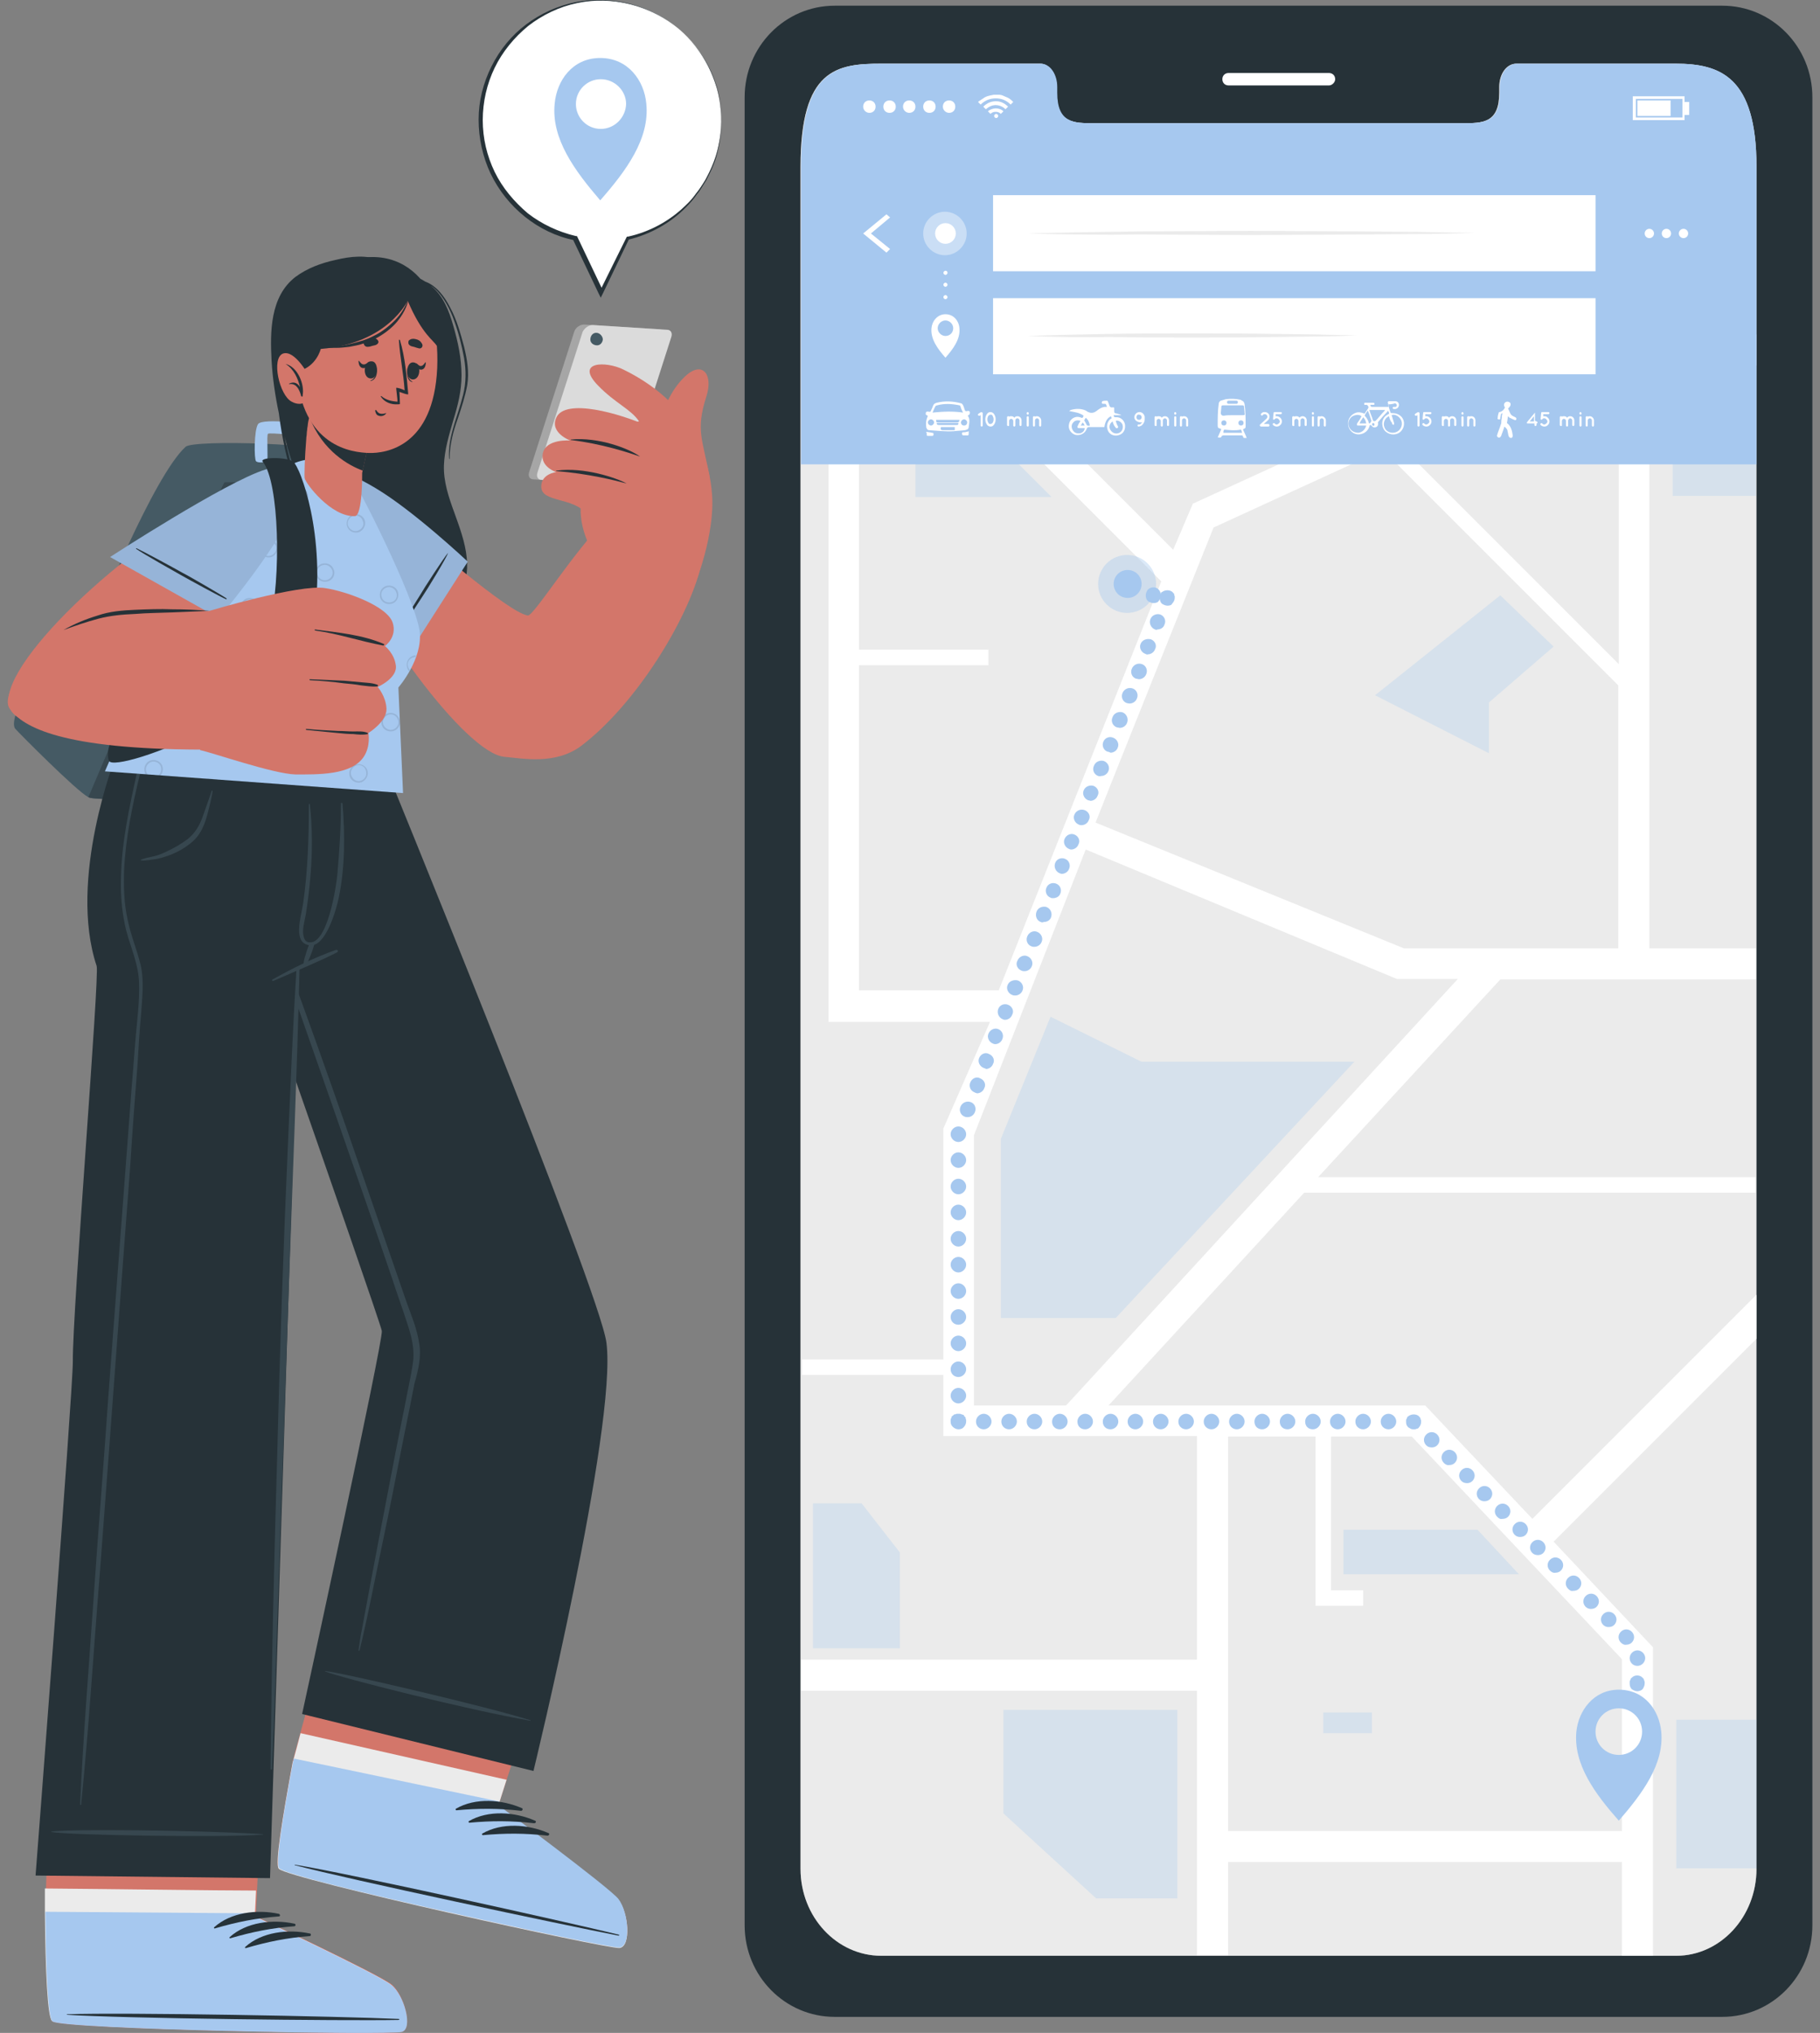 <svg width="197" height="220" viewBox="0 0 197 220" fill="none" xmlns="http://www.w3.org/2000/svg">
<rect x="0" y="0" width="197" height="220" fill="#808080" stroke="none"/>
<g clip-path="url(#clip0_878_4084)">
<path d="M186.427 0.617H90.349C84.971 0.617 80.601 5.043 80.601 10.533V208.348C80.601 213.838 84.971 218.264 90.349 218.264H186.427C191.805 218.264 196.175 213.838 196.175 208.348V10.533C196.175 5.043 191.805 0.617 186.427 0.617ZM190.125 202.242C190.125 207.452 186.203 211.654 181.441 211.654H95.391C90.573 211.654 86.651 207.452 86.651 202.242V18.04C86.651 7.452 90.573 6.892 95.391 6.892H112.59C113.598 6.892 114.382 8.012 114.382 9.413V10.029C114.382 13.334 116.175 13.334 118.416 13.334H158.248C160.489 13.334 162.282 13.334 162.282 10.029V9.413C162.282 8.012 163.066 6.892 164.13 6.892H181.329C186.147 6.892 190.013 8.292 190.013 18.04V202.242H190.125Z" fill="#263238"/>
<path d="M143.85 9.245H132.982C132.59 9.245 132.31 8.965 132.31 8.573C132.31 8.181 132.59 7.9 132.982 7.9H143.85C144.242 7.9 144.522 8.181 144.522 8.573C144.522 8.909 144.186 9.245 143.85 9.245Z" fill="white"/>
<path d="M190.125 18.04V202.242C190.125 207.452 186.203 211.653 181.441 211.653H95.391C90.573 211.653 86.651 207.452 86.651 202.242V18.04C86.651 7.452 90.573 6.892 95.391 6.892H112.59C113.598 6.892 114.382 8.012 114.382 9.413V10.029C114.382 13.334 116.175 13.334 118.416 13.334H158.248C160.489 13.334 162.282 13.334 162.282 10.029V9.413C162.282 8.012 163.066 6.892 164.13 6.892H181.329C186.203 6.892 190.125 8.292 190.125 18.04Z" fill="#EBEBEB"/>
<path d="M177.24 198.151H131.245V201.513H177.24V198.151Z" fill="white"/>
<path d="M190.125 39.552V36.191H160.825V33.502H157.464V41.513L129.116 54.51L126.987 59.496L109.172 41.681V33.502H107.492V41.457H86.763V44.819H89.677V110.589H107.155L102.113 122.129V147.115H86.819V148.796H102.113V155.407H129.564V179.608H86.707V182.97H129.564V211.597H132.926V155.463H142.394V173.782H147.548V172.101H144.074V155.463H152.814L175.559 179.552V211.653H178.92V178.264L168.164 166.835L190.125 144.875V140.113L165.867 164.37L154.27 152.101H119.985L141.161 129.076H190.013V127.396H142.674L162.394 105.995H190.069V102.634H178.528V39.552H190.125ZM92.982 107.227V71.989H106.987V70.309H92.982V44.819H107.604L125.699 62.914L108.108 107.171H92.982V107.227ZM115.391 152.101H105.419V122.858L117.52 91.933L151.189 105.939H157.8L115.391 152.101ZM175.223 102.634H151.973L118.584 89.02C119.088 87.676 131.357 57.087 131.357 57.087L149.676 48.684L175.167 74.174V102.634H175.223ZM175.223 71.877L151.357 48.012L160.769 43.698V39.552H175.223V71.877Z" fill="white"/>
<path opacity="0.3" d="M106.651 46.611L113.822 53.782H99.088V46.611H106.651Z" fill="#A6C8EF"/>
<path opacity="0.3" d="M108.332 142.634V123.251L113.71 110.029L123.57 114.903H146.595L120.769 142.634H108.332Z" fill="#A6C8EF"/>
<path opacity="0.3" d="M190.069 41.682H181.049V53.67H190.069V41.682Z" fill="#A6C8EF"/>
<path opacity="0.3" d="M164.41 170.365H145.419V165.547H159.929L164.41 170.365Z" fill="#A6C8EF"/>
<path opacity="0.3" d="M162.394 64.427L168.164 69.973L161.161 76.023V81.514L148.836 75.239L162.394 64.427Z" fill="#A6C8EF"/>
<path opacity="0.3" d="M190.125 186.107H181.441V202.186H190.125V186.107Z" fill="#A6C8EF"/>
<path opacity="0.3" d="M127.436 205.435H118.64L108.612 196.247V185.043H127.436V205.435Z" fill="#A6C8EF"/>
<path opacity="0.3" d="M97.408 178.377H87.996V162.69H93.262L97.408 168.013V178.377Z" fill="#A6C8EF"/>
<path opacity="0.3" d="M148.5 185.323H143.234V187.564H148.5V185.323Z" fill="#A6C8EF"/>
<path d="M190.125 18.04V50.253H86.707V18.04C86.707 7.452 90.629 6.892 95.447 6.892H112.646C113.654 6.892 114.438 8.012 114.438 9.413V10.029C114.438 13.334 116.231 13.334 118.472 13.334H158.304C160.545 13.334 162.338 13.334 162.338 10.029V9.413C162.338 8.012 163.122 6.892 164.186 6.892H181.385C186.203 6.892 190.125 8.292 190.125 18.04Z" fill="#A6C8EF"/>
<path d="M109.676 11.037C109.62 11.093 109.564 11.149 109.508 11.205C109.452 11.261 109.452 11.261 109.396 11.317C108.948 10.869 108.444 10.645 107.772 10.645C107.155 10.645 106.595 10.869 106.147 11.317C106.091 11.261 106.091 11.261 106.035 11.205C105.979 11.149 105.923 11.093 105.867 11.037C105.923 10.981 105.979 10.925 106.091 10.869C106.259 10.757 106.427 10.645 106.595 10.533C106.819 10.421 106.987 10.365 107.268 10.309C107.38 10.309 107.492 10.253 107.604 10.253C107.66 10.253 107.884 10.253 107.884 10.253C107.94 10.253 108.052 10.253 108.108 10.253C108.332 10.253 108.5 10.309 108.724 10.421C108.836 10.477 109.004 10.533 109.116 10.589C109.228 10.645 109.396 10.757 109.508 10.869C109.564 10.925 109.62 10.981 109.676 11.037Z" fill="white"/>
<path d="M106.707 11.822C106.595 11.71 106.539 11.654 106.427 11.542C106.707 11.262 107.1 11.038 107.492 10.982C108.108 10.87 108.668 11.094 109.116 11.542C109.004 11.654 108.948 11.71 108.836 11.822C108.556 11.542 108.164 11.374 107.772 11.374C107.38 11.374 107.043 11.542 106.707 11.822Z" fill="white"/>
<path d="M108.612 12.046C108.5 12.158 108.444 12.214 108.332 12.326C108.164 12.158 107.996 12.102 107.772 12.102C107.548 12.102 107.38 12.158 107.212 12.326C107.099 12.214 107.043 12.158 106.931 12.046C107.38 11.654 108.164 11.598 108.612 12.046Z" fill="white"/>
<path d="M108.052 12.55C108.052 12.662 107.94 12.774 107.828 12.774C107.716 12.774 107.604 12.662 107.604 12.55C107.604 12.438 107.716 12.326 107.828 12.326C107.94 12.326 108.052 12.438 108.052 12.55Z" fill="white"/>
<path d="M93.43 11.541C93.43 11.149 93.71 10.869 94.102 10.869C94.494 10.869 94.775 11.149 94.775 11.541C94.775 11.934 94.494 12.214 94.102 12.214C93.766 12.214 93.43 11.934 93.43 11.541Z" fill="white"/>
<path d="M95.615 11.541C95.615 11.149 95.895 10.869 96.287 10.869C96.679 10.869 96.959 11.149 96.959 11.541C96.959 11.934 96.679 12.214 96.287 12.214C95.895 12.214 95.615 11.934 95.615 11.541Z" fill="white"/>
<path d="M97.744 11.541C97.744 11.149 98.024 10.869 98.416 10.869C98.808 10.869 99.088 11.149 99.088 11.541C99.088 11.934 98.808 12.214 98.416 12.214C98.08 12.214 97.744 11.934 97.744 11.541Z" fill="white"/>
<path d="M99.928 11.541C99.928 11.149 100.209 10.869 100.601 10.869C100.993 10.869 101.273 11.149 101.273 11.541C101.273 11.934 100.993 12.214 100.601 12.214C100.209 12.214 99.928 11.934 99.928 11.541Z" fill="white"/>
<path d="M102.057 11.541C102.057 11.149 102.337 10.869 102.73 10.869C103.122 10.869 103.402 11.149 103.402 11.541C103.402 11.934 103.122 12.214 102.73 12.214C102.394 12.214 102.057 11.934 102.057 11.541Z" fill="white"/>
<path d="M182.338 12.998H176.735V10.421H182.338V12.998ZM177.071 12.718H182.114V10.701H177.071V12.718Z" fill="white"/>
<path d="M180.825 10.869H177.24V12.55H180.825V10.869Z" fill="white"/>
<path d="M182.842 11.037H182.338V12.438H182.842V11.037Z" fill="white"/>
<path d="M182.225 25.771C182.504 25.771 182.73 25.545 182.73 25.267C182.73 24.988 182.504 24.763 182.225 24.763C181.947 24.763 181.721 24.988 181.721 25.267C181.721 25.545 181.947 25.771 182.225 25.771Z" fill="white"/>
<path d="M180.377 25.771C180.655 25.771 180.881 25.545 180.881 25.267C180.881 24.988 180.655 24.763 180.377 24.763C180.098 24.763 179.872 24.988 179.872 25.267C179.872 25.545 180.098 25.771 180.377 25.771Z" fill="white"/>
<path d="M178.528 25.771C178.806 25.771 179.032 25.545 179.032 25.267C179.032 24.988 178.806 24.763 178.528 24.763C178.249 24.763 178.024 24.988 178.024 25.267C178.024 25.545 178.249 25.771 178.528 25.771Z" fill="white"/>
<path d="M95.951 27.34L93.43 25.267L95.951 23.194L96.343 23.53L94.27 25.267L96.343 26.948L95.951 27.34Z" fill="white"/>
<path d="M102.562 29.525C102.562 29.637 102.45 29.749 102.338 29.749C102.226 29.749 102.114 29.637 102.114 29.525C102.114 29.413 102.226 29.301 102.338 29.301C102.45 29.301 102.562 29.357 102.562 29.525Z" fill="white"/>
<path d="M102.562 30.813C102.562 30.925 102.45 31.037 102.338 31.037C102.226 31.037 102.114 30.925 102.114 30.813C102.114 30.701 102.226 30.589 102.338 30.589C102.45 30.589 102.562 30.701 102.562 30.813Z" fill="white"/>
<path d="M102.562 32.158C102.562 32.27 102.45 32.382 102.338 32.382C102.226 32.382 102.114 32.27 102.114 32.158C102.114 32.046 102.226 31.934 102.338 31.934C102.45 31.934 102.562 32.046 102.562 32.158Z" fill="white"/>
<path d="M172.702 21.121H107.491V29.356H172.702V21.121Z" fill="white"/>
<path d="M172.702 32.27H107.491V40.505H172.702V32.27Z" fill="white"/>
<path opacity="0.4" d="M104.634 25.267C104.634 26.555 103.57 27.62 102.281 27.62C100.993 27.62 99.928 26.555 99.928 25.267C99.928 23.979 100.993 22.914 102.281 22.914C103.57 22.914 104.634 23.979 104.634 25.267Z" fill="white"/>
<path d="M102.337 26.387C102.956 26.387 103.458 25.886 103.458 25.267C103.458 24.648 102.956 24.146 102.337 24.146C101.719 24.146 101.217 24.648 101.217 25.267C101.217 25.886 101.719 26.387 102.337 26.387Z" fill="white"/>
<path d="M103.85 35.519C103.794 34.734 103.234 34.006 102.338 34.006C101.441 34.006 100.881 34.79 100.825 35.519C100.713 36.695 101.497 37.759 102.338 38.712C103.178 37.759 103.962 36.695 103.85 35.519ZM102.338 36.359C101.889 36.359 101.497 35.967 101.497 35.519C101.497 35.07 101.889 34.678 102.338 34.678C102.786 34.678 103.178 35.07 103.178 35.519C103.178 36.023 102.786 36.359 102.338 36.359Z" fill="white"/>
<path d="M111.189 25.266C115.223 25.154 119.256 25.098 123.29 25.042L135.391 24.986L147.491 25.042L153.542 25.098C155.559 25.154 157.576 25.154 159.592 25.21C157.576 25.266 155.559 25.323 153.542 25.323L147.491 25.378L135.391 25.434L123.29 25.378C119.256 25.434 115.223 25.378 111.189 25.266Z" fill="#EBEBEB"/>
<path d="M111.189 36.359C114.158 36.247 117.127 36.191 120.097 36.135C123.066 36.079 126.035 36.079 129.004 36.079C131.973 36.079 134.942 36.079 137.912 36.135L142.393 36.191C143.906 36.247 145.363 36.247 146.875 36.303C145.363 36.359 143.906 36.415 142.393 36.415L137.912 36.471C134.942 36.527 131.973 36.527 129.004 36.527C126.035 36.527 123.066 36.527 120.097 36.471C117.183 36.527 114.158 36.471 111.189 36.359Z" fill="#EBEBEB"/>
<path d="M104.746 44.987C105.027 45.323 104.915 45.771 104.859 46.163C104.859 46.387 104.746 46.499 104.466 46.555C104.074 46.611 103.682 46.611 103.234 46.667C102.338 46.723 101.441 46.611 100.545 46.555C100.377 46.555 100.321 46.387 100.265 46.275C100.209 45.827 100.209 45.547 100.433 44.987C100.377 44.987 100.321 44.931 100.321 44.931C100.153 44.874 100.209 44.819 100.209 44.706C100.209 44.594 100.265 44.538 100.433 44.538C100.713 44.594 100.713 44.594 100.825 44.314C100.881 44.202 100.937 44.09 100.993 43.922C101.049 43.754 101.161 43.642 101.385 43.586C102.282 43.362 103.178 43.418 104.018 43.642C104.074 43.642 104.13 43.698 104.186 43.754C104.298 43.922 104.354 44.146 104.41 44.314C104.466 44.482 104.522 44.538 104.69 44.482C104.915 44.426 105.027 44.538 104.971 44.763C104.971 44.874 104.803 44.931 104.746 44.987ZM104.242 44.65C104.13 44.426 104.018 44.202 103.962 43.978C103.962 43.922 103.906 43.866 103.85 43.866C103.066 43.698 102.225 43.642 101.441 43.866C101.385 43.866 101.329 43.922 101.273 43.922C101.161 44.146 101.049 44.37 100.937 44.65C102.057 44.538 103.122 44.482 104.242 44.65ZM101.329 45.435C101.329 45.659 101.329 45.715 101.553 45.715C102.225 45.715 102.898 45.715 103.57 45.715C103.738 45.715 103.85 45.659 103.85 45.435C103.01 45.435 102.169 45.435 101.329 45.435ZM101.385 45.771C101.385 45.939 101.441 45.995 101.665 45.995C102.282 45.995 102.898 45.995 103.514 45.995C103.738 45.995 103.738 45.939 103.738 45.771C102.954 45.771 102.169 45.771 101.385 45.771ZM101.833 46.219C101.833 46.275 101.833 46.331 101.833 46.331C101.777 46.499 101.889 46.555 102.057 46.555C102.281 46.555 102.506 46.555 102.73 46.555C102.954 46.555 103.122 46.555 103.346 46.555C103.346 46.443 103.346 46.331 103.346 46.219C102.786 46.219 102.338 46.219 101.833 46.219ZM104.69 45.715C104.69 45.547 104.522 45.379 104.354 45.379C104.186 45.379 104.018 45.547 104.018 45.715C104.018 45.883 104.13 46.051 104.354 46.051C104.578 46.051 104.69 45.883 104.69 45.715ZM100.769 46.051C100.937 46.051 101.105 45.883 101.105 45.715C101.105 45.547 100.937 45.379 100.769 45.379C100.601 45.379 100.433 45.547 100.433 45.715C100.433 45.883 100.601 46.051 100.769 46.051Z" fill="white"/>
<path d="M104.858 46.667C104.858 47.227 104.858 47.115 104.466 47.115C104.41 47.115 104.354 47.115 104.298 47.115C104.13 47.115 104.13 47.003 104.13 46.891C104.13 46.779 104.186 46.779 104.298 46.779C104.41 46.779 104.522 46.779 104.634 46.723C104.69 46.723 104.746 46.723 104.858 46.667Z" fill="white"/>
<path d="M100.265 46.724C100.489 46.78 100.713 46.78 100.881 46.836C100.937 46.836 101.049 46.836 101.049 46.948C101.049 47.06 101.049 47.172 100.881 47.172C100.769 47.172 100.601 47.172 100.489 47.172C100.321 47.172 100.265 47.116 100.321 46.948C100.265 46.836 100.265 46.78 100.265 46.724Z" fill="white"/>
<path d="M106.371 44.707V46.051C106.371 46.107 106.315 46.163 106.259 46.163C106.203 46.163 106.147 46.107 106.147 46.051V44.931L106.035 44.987H105.979C105.923 44.987 105.923 44.987 105.867 44.931C105.811 44.875 105.867 44.819 105.923 44.763L106.203 44.595C106.371 44.651 106.371 44.651 106.371 44.707C106.371 44.651 106.371 44.651 106.371 44.707Z" fill="white"/>
<path d="M106.651 45.379C106.651 45.155 106.707 44.987 106.819 44.819C106.931 44.651 107.044 44.595 107.212 44.595C107.38 44.595 107.548 44.707 107.604 44.819C107.716 44.987 107.772 45.155 107.772 45.379C107.772 45.603 107.716 45.771 107.604 45.939C107.492 46.107 107.38 46.163 107.212 46.163C107.044 46.163 106.875 46.051 106.819 45.939C106.707 45.771 106.651 45.603 106.651 45.379ZM107.548 45.379C107.548 45.211 107.492 45.099 107.436 44.987C107.38 44.875 107.324 44.875 107.212 44.875C107.156 44.875 107.044 44.931 106.988 44.987C106.931 45.099 106.875 45.211 106.875 45.379C106.875 45.547 106.931 45.659 106.988 45.771C107.044 45.883 107.156 45.883 107.212 45.883C107.268 45.883 107.38 45.827 107.436 45.771C107.492 45.659 107.548 45.547 107.548 45.379Z" fill="white"/>
<path d="M109.901 45.491V46.051C109.901 46.107 109.844 46.163 109.788 46.163C109.732 46.163 109.676 46.107 109.676 46.051V45.547C109.676 45.435 109.564 45.323 109.452 45.323C109.34 45.323 109.228 45.435 109.228 45.547V46.051C109.228 46.107 109.172 46.107 109.116 46.107C109.06 46.107 109.004 46.051 109.004 45.995V45.491V45.155C109.004 45.099 109.06 45.043 109.116 45.043C109.172 45.043 109.228 45.043 109.228 45.099C109.284 45.043 109.396 45.043 109.452 45.043C109.62 45.043 109.732 45.099 109.788 45.211C109.844 45.099 110.013 45.043 110.125 45.043C110.405 45.043 110.573 45.267 110.573 45.491V45.995C110.573 46.051 110.517 46.107 110.461 46.107C110.405 46.107 110.349 46.051 110.349 45.995V45.491C110.349 45.379 110.237 45.267 110.125 45.267C110.013 45.267 109.901 45.379 109.901 45.491Z" fill="white"/>
<path d="M111.357 44.763C111.357 44.819 111.301 44.875 111.245 44.875C111.189 44.875 111.133 44.819 111.133 44.763V44.707C111.133 44.651 111.189 44.595 111.245 44.595C111.301 44.595 111.357 44.651 111.357 44.763ZM111.357 45.155V46.051C111.357 46.107 111.301 46.163 111.245 46.163C111.189 46.163 111.133 46.107 111.133 46.051V45.155C111.133 45.099 111.189 45.043 111.245 45.043C111.301 45.043 111.357 45.099 111.357 45.155Z" fill="white"/>
<path d="M112.702 45.491V46.051C112.702 46.107 112.646 46.163 112.59 46.163C112.534 46.163 112.478 46.107 112.478 46.051V45.491C112.478 45.379 112.366 45.267 112.254 45.267C112.142 45.267 112.03 45.379 112.03 45.491V46.051C112.03 46.107 111.973 46.163 111.917 46.163C111.861 46.163 111.805 46.107 111.805 46.051V45.491V45.155C111.805 45.099 111.861 45.043 111.917 45.043C111.973 45.043 112.03 45.043 112.03 45.099C112.086 45.043 112.198 45.043 112.254 45.043C112.478 45.043 112.702 45.267 112.702 45.491Z" fill="white"/>
<path d="M117.295 44.987C116.847 44.651 116.287 44.595 115.727 44.483C115.783 44.427 115.839 44.427 115.895 44.371C116.455 44.203 117.015 44.203 117.52 44.427C117.576 44.483 117.632 44.483 117.688 44.539C118.08 44.763 118.416 44.707 118.752 44.427C118.976 44.259 119.2 44.091 119.536 44.035C119.592 44.035 119.704 44.035 119.816 44.035C119.76 43.922 119.76 43.81 119.704 43.755C119.704 43.698 119.592 43.698 119.536 43.698C119.48 43.698 119.424 43.698 119.368 43.698C119.312 43.698 119.256 43.642 119.256 43.586C119.256 43.53 119.312 43.418 119.312 43.418C119.48 43.362 119.648 43.362 119.816 43.362C119.872 43.362 119.929 43.418 119.929 43.474C119.985 43.586 120.041 43.755 120.097 43.922C120.153 44.035 120.209 44.091 120.321 44.091C120.657 44.091 120.601 44.035 120.601 44.371C120.601 44.707 120.601 44.707 120.937 44.763C121.049 44.819 121.161 44.819 121.273 44.875C121.329 44.875 121.329 44.931 121.385 44.931C121.105 44.931 120.825 44.931 120.545 44.931C120.545 45.099 120.601 45.155 120.769 45.155C121.273 45.099 121.721 45.491 121.777 45.995C121.833 46.556 121.553 47.004 120.993 47.116C120.489 47.228 119.985 46.948 119.872 46.444C119.76 46.051 119.872 45.659 120.153 45.379C120.209 45.323 120.265 45.323 120.321 45.267C120.321 45.211 120.265 45.155 120.265 45.043C119.872 45.211 119.648 45.547 119.536 46.219C119.48 46.219 119.424 46.219 119.312 46.219C118.808 46.219 118.304 46.219 117.856 46.219C117.744 46.219 117.688 46.276 117.632 46.388C117.464 46.892 116.959 47.172 116.399 47.06C115.895 46.892 115.559 46.388 115.727 45.827C115.839 45.323 116.399 44.987 116.903 45.155C117.183 45.267 117.183 45.267 117.295 44.987ZM120.433 45.603C120.097 45.827 119.985 46.219 120.209 46.556C120.433 46.892 120.825 47.004 121.161 46.836C121.497 46.668 121.609 46.276 121.497 45.939C121.385 45.659 120.993 45.435 120.769 45.547C120.825 45.715 120.881 45.939 120.993 46.107C121.049 46.219 121.049 46.276 120.937 46.331C120.825 46.388 120.769 46.276 120.713 46.219C120.545 45.995 120.489 45.827 120.433 45.603ZM116.959 45.547C116.679 45.435 116.343 45.491 116.175 45.715C115.951 45.939 115.951 46.276 116.119 46.556C116.287 46.836 116.567 46.948 116.903 46.892C117.183 46.836 117.407 46.612 117.407 46.331C117.183 46.331 117.015 46.331 116.791 46.331C116.735 46.331 116.623 46.276 116.623 46.276C116.623 46.219 116.623 46.107 116.679 46.051C116.735 45.883 116.847 45.715 116.959 45.547ZM117.968 46.051C117.912 45.715 117.8 45.435 117.52 45.211C117.464 45.323 117.407 45.379 117.351 45.491C117.464 45.659 117.52 45.771 117.576 45.883C117.632 46.051 117.744 46.107 117.968 46.051ZM116.959 46.051C117.127 46.051 117.239 46.051 117.407 46.051C117.351 45.939 117.295 45.827 117.183 45.715C117.127 45.827 117.071 45.939 116.959 46.051Z" fill="white"/>
<path d="M122.786 45.155C122.786 44.875 123.01 44.595 123.346 44.595C123.626 44.595 123.85 44.819 123.906 45.099C123.906 45.155 123.906 45.211 123.906 45.211C123.906 45.379 123.906 45.547 123.85 45.659C123.794 45.827 123.682 45.939 123.57 46.051C123.458 46.107 123.346 46.163 123.234 46.163C123.178 46.163 123.122 46.107 123.122 46.051C123.122 45.995 123.178 45.939 123.234 45.939C123.346 45.939 123.402 45.939 123.458 45.883C123.514 45.827 123.57 45.771 123.626 45.715C123.626 45.715 123.626 45.659 123.682 45.659C123.626 45.715 123.57 45.715 123.458 45.715C123.01 45.659 122.786 45.435 122.786 45.155ZM123.01 45.155C123.01 45.323 123.122 45.435 123.29 45.435C123.458 45.435 123.57 45.323 123.57 45.155C123.57 44.987 123.458 44.875 123.29 44.875C123.122 44.819 123.01 44.987 123.01 45.155Z" fill="white"/>
<path d="M125.867 45.491V46.051C125.867 46.107 125.811 46.163 125.755 46.163C125.699 46.163 125.643 46.107 125.643 46.051V45.547C125.643 45.435 125.531 45.323 125.419 45.323C125.307 45.323 125.195 45.435 125.195 45.547V46.051C125.195 46.107 125.139 46.107 125.083 46.107C125.026 46.107 124.97 46.051 124.97 45.995V45.491V45.155C124.97 45.099 125.026 45.043 125.083 45.043C125.139 45.043 125.195 45.043 125.195 45.099C125.251 45.043 125.363 45.043 125.419 45.043C125.587 45.043 125.699 45.099 125.755 45.211C125.811 45.099 125.979 45.043 126.091 45.043C126.371 45.043 126.539 45.267 126.539 45.491V45.995C126.539 46.051 126.483 46.107 126.427 46.107C126.371 46.107 126.315 46.051 126.315 45.995V45.491C126.315 45.379 126.203 45.267 126.091 45.267C125.979 45.267 125.867 45.379 125.867 45.491Z" fill="white"/>
<path d="M127.323 44.763C127.323 44.819 127.267 44.875 127.211 44.875C127.155 44.875 127.099 44.819 127.099 44.763V44.707C127.099 44.651 127.155 44.595 127.211 44.595C127.267 44.595 127.323 44.651 127.323 44.763ZM127.323 45.155V46.051C127.323 46.107 127.267 46.163 127.211 46.163C127.155 46.163 127.099 46.107 127.099 46.051V45.155C127.099 45.099 127.155 45.043 127.211 45.043C127.267 45.043 127.323 45.099 127.323 45.155Z" fill="white"/>
<path d="M128.612 45.491V46.051C128.612 46.107 128.556 46.163 128.5 46.163C128.444 46.163 128.388 46.107 128.388 46.051V45.491C128.388 45.379 128.276 45.267 128.164 45.267C128.052 45.267 127.94 45.379 127.94 45.491V46.051C127.94 46.107 127.884 46.163 127.828 46.163C127.772 46.163 127.716 46.107 127.716 46.051V45.491V45.155C127.716 45.099 127.772 45.043 127.828 45.043C127.884 45.043 127.94 45.043 127.94 45.099C127.996 45.043 128.108 45.043 128.164 45.043C128.444 45.043 128.612 45.267 128.612 45.491Z" fill="white"/>
<path d="M134.55 46.499C134.662 46.779 134.83 47.06 134.942 47.396C134.83 47.396 134.718 47.396 134.662 47.396C134.606 47.396 134.606 47.34 134.55 47.284C134.55 47.172 134.494 47.116 134.382 47.116C133.71 47.116 133.094 47.116 132.421 47.116C132.365 47.116 132.253 47.172 132.253 47.172C132.197 47.34 132.085 47.396 131.917 47.34C131.917 47.34 131.861 47.34 131.805 47.34C131.917 47.06 132.085 46.723 132.197 46.443C132.141 46.443 132.141 46.387 132.085 46.387C131.861 46.331 131.805 46.275 131.805 46.051C131.805 45.267 131.805 44.483 131.917 43.698C131.917 43.53 132.029 43.418 132.141 43.362C132.309 43.306 132.533 43.25 132.702 43.194C133.206 43.138 133.71 43.138 134.214 43.25C134.27 43.25 134.382 43.306 134.438 43.362C134.606 43.418 134.662 43.53 134.718 43.754C134.83 44.539 134.83 45.267 134.83 46.051C134.83 46.331 134.83 46.331 134.55 46.443C134.606 46.443 134.606 46.443 134.55 46.499ZM133.43 44.931C133.598 44.931 133.71 44.931 133.878 44.931C134.102 44.931 134.326 44.931 134.55 44.931C134.718 44.931 134.774 44.875 134.718 44.707C134.718 44.483 134.662 44.258 134.662 44.034C134.662 43.922 134.606 43.866 134.494 43.866C133.766 43.866 133.094 43.866 132.365 43.866C132.253 43.866 132.197 43.922 132.197 44.034C132.197 44.258 132.141 44.539 132.141 44.763C132.141 44.819 132.197 44.875 132.253 44.931C132.309 44.987 132.365 44.987 132.477 44.987C132.758 44.931 133.094 44.931 133.43 44.931ZM134.438 46.836C134.438 46.779 134.382 46.667 134.382 46.611C134.382 46.555 134.326 46.499 134.27 46.499C133.71 46.611 133.15 46.555 132.589 46.499C132.533 46.499 132.477 46.499 132.477 46.555C132.421 46.611 132.421 46.723 132.421 46.836C133.094 46.836 133.766 46.836 134.438 46.836ZM133.374 43.362C133.262 43.362 133.094 43.362 132.982 43.362C132.87 43.362 132.814 43.418 132.814 43.53C132.814 43.642 132.87 43.698 132.982 43.698C133.262 43.698 133.542 43.698 133.822 43.698C133.934 43.698 133.99 43.642 133.99 43.53C133.99 43.418 133.934 43.362 133.822 43.362C133.71 43.362 133.542 43.362 133.374 43.362ZM134.326 46.051C134.494 46.051 134.606 45.939 134.606 45.771C134.606 45.603 134.494 45.491 134.326 45.491C134.158 45.491 134.046 45.603 134.046 45.771C134.046 45.939 134.158 46.051 134.326 46.051ZM132.477 46.051C132.646 46.051 132.758 45.939 132.758 45.771C132.758 45.603 132.646 45.491 132.477 45.491C132.309 45.491 132.197 45.603 132.197 45.771C132.197 45.939 132.309 46.051 132.477 46.051Z" fill="white"/>
<path d="M137.407 46.051C137.407 46.107 137.351 46.163 137.295 46.163H136.511C136.455 46.163 136.455 46.163 136.399 46.107C136.343 46.051 136.343 45.995 136.399 45.939L137.071 45.323C137.127 45.267 137.183 45.211 137.183 45.099C137.183 45.043 137.183 44.987 137.127 44.931C137.071 44.875 137.015 44.819 136.903 44.819C136.847 44.819 136.791 44.819 136.735 44.875L136.679 44.931C136.623 44.987 136.567 44.987 136.511 44.931C136.455 44.875 136.455 44.819 136.511 44.763L136.567 44.707C136.679 44.595 136.791 44.595 136.903 44.595C137.071 44.595 137.183 44.651 137.295 44.763C137.407 44.875 137.407 44.987 137.407 45.099C137.407 45.267 137.351 45.379 137.239 45.491L136.791 45.883H137.295C137.351 45.883 137.407 45.939 137.407 46.051Z" fill="white"/>
<path d="M138.584 45.211C138.696 45.323 138.752 45.435 138.752 45.603C138.752 45.771 138.696 45.883 138.584 45.995C138.472 46.107 138.36 46.163 138.192 46.163C138.08 46.163 137.912 46.107 137.8 45.995C137.744 45.939 137.744 45.883 137.8 45.827C137.856 45.771 137.912 45.771 137.968 45.827C138.024 45.883 138.08 45.939 138.192 45.939C138.248 45.939 138.36 45.883 138.416 45.827C138.472 45.771 138.528 45.715 138.528 45.603C138.528 45.547 138.472 45.435 138.416 45.379C138.36 45.323 138.304 45.267 138.192 45.267C138.136 45.267 138.024 45.267 137.968 45.379C137.912 45.435 137.856 45.435 137.8 45.379C137.8 45.379 137.8 45.379 137.8 45.323C137.8 45.323 137.8 45.323 137.8 45.267L137.856 44.707C137.856 44.651 137.856 44.651 137.912 44.595H137.968H138.64C138.696 44.595 138.752 44.651 138.752 44.707C138.752 44.763 138.696 44.819 138.64 44.819H138.08V45.043C138.136 45.043 138.192 45.043 138.248 45.043C138.304 45.043 138.472 45.099 138.584 45.211Z" fill="white"/>
<path d="M140.769 45.491V46.051C140.769 46.107 140.713 46.163 140.657 46.163C140.601 46.163 140.545 46.107 140.545 46.051V45.547C140.545 45.435 140.433 45.323 140.32 45.323C140.208 45.323 140.096 45.435 140.096 45.547V46.051C140.096 46.107 140.04 46.107 139.984 46.107C139.928 46.107 139.872 46.051 139.872 45.995V45.491V45.155C139.872 45.099 139.928 45.043 139.984 45.043C140.04 45.043 140.096 45.043 140.096 45.099C140.152 45.043 140.264 45.043 140.32 45.043C140.489 45.043 140.601 45.099 140.657 45.211C140.713 45.099 140.881 45.043 140.993 45.043C141.273 45.043 141.441 45.267 141.441 45.491V45.995C141.441 46.051 141.385 46.107 141.329 46.107C141.273 46.107 141.217 46.051 141.217 45.995V45.491C141.217 45.379 141.105 45.267 140.993 45.267C140.881 45.267 140.769 45.379 140.769 45.491Z" fill="white"/>
<path d="M142.225 44.763C142.225 44.819 142.169 44.875 142.113 44.875C142.057 44.875 142.001 44.819 142.001 44.763V44.707C142.001 44.651 142.057 44.595 142.113 44.595C142.169 44.595 142.225 44.651 142.225 44.763ZM142.225 45.155V46.051C142.225 46.107 142.169 46.163 142.113 46.163C142.057 46.163 142.001 46.107 142.001 46.051V45.155C142.001 45.099 142.057 45.043 142.113 45.043C142.169 45.043 142.225 45.099 142.225 45.155Z" fill="white"/>
<path d="M143.514 45.491V46.051C143.514 46.107 143.458 46.163 143.402 46.163C143.346 46.163 143.29 46.107 143.29 46.051V45.491C143.29 45.379 143.178 45.267 143.066 45.267C142.954 45.267 142.842 45.379 142.842 45.491V46.051C142.842 46.107 142.785 46.163 142.729 46.163C142.673 46.163 142.617 46.107 142.617 46.051V45.491V45.155C142.617 45.099 142.673 45.043 142.729 45.043C142.785 45.043 142.842 45.043 142.842 45.099C142.898 45.043 143.01 45.043 143.066 45.043C143.29 45.043 143.514 45.267 143.514 45.491Z" fill="white"/>
<path d="M150.237 43.754C150.349 44.09 150.405 44.37 150.517 44.651C150.517 44.706 150.629 44.706 150.685 44.706C151.077 44.706 151.413 44.819 151.693 45.099C152.142 45.603 152.029 46.387 151.525 46.779C151.021 47.172 150.237 47.059 149.845 46.555C149.452 45.995 149.565 45.211 150.181 44.875C150.405 44.763 150.405 44.763 150.237 44.426C150.237 44.482 150.181 44.538 150.181 44.538C149.845 44.875 149.508 45.267 149.228 45.603C149.172 45.659 149.116 45.715 149.172 45.827C149.172 45.995 149.116 46.163 148.948 46.219C148.78 46.275 148.612 46.275 148.5 46.107C148.332 45.939 148.276 45.939 148.22 46.163C148.052 46.723 147.492 47.059 146.931 47.003C146.371 46.947 145.923 46.443 145.923 45.883C145.867 45.323 146.259 44.819 146.819 44.651C147.043 44.594 147.212 44.594 147.716 44.763C147.828 44.538 147.996 44.37 148.108 44.146C148.164 44.034 148.052 43.81 147.884 43.81C147.772 43.81 147.66 43.866 147.66 43.698C147.66 43.53 147.828 43.586 147.884 43.586C148.108 43.586 148.388 43.586 148.612 43.586C148.668 43.586 148.78 43.586 148.78 43.698C148.78 43.81 148.724 43.81 148.612 43.81C148.5 43.81 148.388 43.81 148.332 43.81C148.332 43.978 148.388 44.034 148.556 44.034C149.116 44.034 149.621 44.034 150.181 44.034C150.237 44.034 150.293 44.034 150.349 44.034C150.293 43.922 150.293 43.754 150.237 43.642C150.181 43.53 150.237 43.418 150.349 43.418C150.573 43.418 150.797 43.418 151.021 43.418C151.301 43.418 151.469 43.642 151.413 43.922C151.357 44.146 151.133 44.314 150.853 44.258C150.797 44.258 150.741 44.202 150.741 44.146C150.741 44.09 150.797 44.034 150.853 44.034C150.909 44.034 150.965 44.034 151.021 44.034C151.133 44.034 151.189 43.978 151.189 43.866C151.189 43.754 151.133 43.698 151.021 43.642C150.629 43.754 150.461 43.754 150.237 43.754ZM150.349 45.043C149.901 45.211 149.677 45.771 149.845 46.219C150.013 46.723 150.573 46.947 151.077 46.779C151.581 46.611 151.861 46.051 151.693 45.547C151.525 45.099 151.021 44.763 150.629 44.931C150.629 44.987 150.685 45.043 150.685 45.099C150.741 45.323 150.853 45.603 150.909 45.827C150.909 45.883 150.853 45.939 150.853 45.995C150.797 45.939 150.741 45.939 150.685 45.883C150.685 45.883 150.685 45.827 150.685 45.771C150.517 45.603 150.405 45.323 150.349 45.043ZM147.884 46.051C147.604 46.051 147.324 46.051 147.043 46.051C146.987 46.051 146.875 46.051 146.875 45.995C146.875 45.939 146.875 45.827 146.931 45.771C147.1 45.547 147.268 45.267 147.38 45.043C147.1 44.819 146.651 44.875 146.315 45.099C145.979 45.379 145.867 45.827 146.035 46.219C146.203 46.611 146.595 46.835 147.043 46.835C147.436 46.779 147.772 46.499 147.884 46.051ZM148.22 44.37C148.332 44.763 148.5 45.099 148.612 45.491C148.668 45.603 148.836 45.603 148.892 45.547C149.228 45.211 149.508 44.819 149.845 44.482C149.845 44.482 149.901 44.426 149.901 44.37C149.34 44.37 148.836 44.37 148.22 44.37ZM147.716 44.987C147.94 45.211 148.108 45.491 148.164 45.771C148.164 45.827 148.276 45.827 148.276 45.827C148.332 45.715 148.444 45.603 148.444 45.547C148.332 45.211 148.22 44.819 148.052 44.426C147.884 44.651 147.772 44.819 147.716 44.987ZM147.548 45.155C147.436 45.379 147.268 45.547 147.156 45.827C147.436 45.827 147.66 45.827 147.884 45.827C147.828 45.547 147.772 45.379 147.548 45.155ZM148.668 45.771H148.612C148.556 45.827 148.5 45.883 148.5 45.939C148.5 45.995 148.612 46.051 148.668 46.107C148.724 46.051 148.78 45.995 148.78 45.939C148.78 45.883 148.724 45.827 148.668 45.771Z" fill="white"/>
<path d="M153.654 44.707V46.051C153.654 46.107 153.598 46.163 153.542 46.163C153.486 46.163 153.43 46.107 153.43 46.051V44.931L153.318 44.987H153.262C153.206 44.987 153.206 44.987 153.15 44.931C153.094 44.875 153.15 44.819 153.206 44.763L153.486 44.595C153.654 44.651 153.654 44.651 153.654 44.707C153.654 44.651 153.654 44.651 153.654 44.707Z" fill="white"/>
<path d="M154.775 45.211C154.887 45.323 154.943 45.435 154.943 45.603C154.943 45.771 154.887 45.883 154.775 45.995C154.663 46.107 154.55 46.163 154.382 46.163C154.27 46.163 154.102 46.107 153.99 45.995C153.934 45.939 153.934 45.883 153.99 45.827C154.046 45.771 154.102 45.771 154.158 45.827C154.214 45.883 154.27 45.939 154.382 45.939C154.438 45.939 154.55 45.883 154.607 45.827C154.663 45.771 154.719 45.715 154.719 45.603C154.719 45.547 154.663 45.435 154.607 45.379C154.55 45.323 154.494 45.267 154.382 45.267C154.326 45.267 154.214 45.267 154.158 45.379C154.102 45.435 154.046 45.435 153.99 45.379C153.99 45.379 153.99 45.379 153.99 45.323C153.99 45.323 153.99 45.323 153.99 45.267L154.046 44.707C154.046 44.651 154.046 44.651 154.102 44.595H154.158H154.831C154.887 44.595 154.943 44.651 154.943 44.707C154.943 44.763 154.887 44.819 154.831 44.819H154.27V45.043C154.326 45.043 154.382 45.043 154.438 45.043C154.494 45.043 154.663 45.099 154.775 45.211Z" fill="white"/>
<path d="M156.959 45.491V46.051C156.959 46.107 156.903 46.163 156.847 46.163C156.791 46.163 156.735 46.107 156.735 46.051V45.547C156.735 45.435 156.623 45.323 156.511 45.323C156.399 45.323 156.287 45.435 156.287 45.547V46.051C156.287 46.107 156.231 46.107 156.175 46.107C156.119 46.107 156.063 46.051 156.063 45.995V45.491V45.155C156.063 45.099 156.119 45.043 156.175 45.043C156.231 45.043 156.287 45.043 156.287 45.099C156.343 45.043 156.455 45.043 156.511 45.043C156.679 45.043 156.791 45.099 156.847 45.211C156.903 45.099 157.071 45.043 157.183 45.043C157.464 45.043 157.632 45.267 157.632 45.491V45.995C157.632 46.051 157.576 46.107 157.52 46.107C157.464 46.107 157.408 46.051 157.408 45.995V45.491C157.408 45.379 157.295 45.267 157.183 45.267C157.071 45.267 156.959 45.379 156.959 45.491Z" fill="white"/>
<path d="M158.416 44.763C158.416 44.819 158.36 44.875 158.304 44.875C158.248 44.875 158.192 44.819 158.192 44.763V44.707C158.192 44.651 158.248 44.595 158.304 44.595C158.36 44.595 158.416 44.651 158.416 44.763ZM158.416 45.155V46.051C158.416 46.107 158.36 46.163 158.304 46.163C158.248 46.163 158.192 46.107 158.192 46.051V45.155C158.192 45.099 158.248 45.043 158.304 45.043C158.36 45.043 158.416 45.099 158.416 45.155Z" fill="white"/>
<path d="M159.704 45.491V46.051C159.704 46.107 159.648 46.163 159.592 46.163C159.536 46.163 159.48 46.107 159.48 46.051V45.491C159.48 45.379 159.368 45.267 159.256 45.267C159.144 45.267 159.032 45.379 159.032 45.491V46.051C159.032 46.107 158.976 46.163 158.92 46.163C158.864 46.163 158.808 46.107 158.808 46.051V45.491V45.155C158.808 45.099 158.864 45.043 158.92 45.043C158.976 45.043 159.032 45.043 159.032 45.099C159.088 45.043 159.2 45.043 159.256 45.043C159.536 45.043 159.704 45.267 159.704 45.491Z" fill="white"/>
<path d="M162.898 44.09C162.73 43.866 162.786 43.642 162.954 43.53C163.122 43.418 163.346 43.474 163.458 43.586C163.57 43.754 163.514 43.978 163.234 44.202C163.346 44.426 163.402 44.594 163.514 44.818C163.57 44.874 163.626 44.93 163.682 44.986C163.794 45.042 163.906 45.099 164.018 45.154C164.13 45.211 164.13 45.267 164.13 45.379C164.074 45.491 164.018 45.491 163.906 45.435C163.738 45.379 163.57 45.267 163.402 45.211C163.346 45.154 163.29 45.099 163.234 45.042C163.178 45.267 163.178 45.491 163.122 45.715V45.771C163.122 45.771 163.122 45.827 163.178 45.827C163.57 46.163 163.682 46.667 163.738 47.115C163.738 47.283 163.682 47.395 163.57 47.395C163.458 47.395 163.346 47.339 163.29 47.171C163.234 47.003 163.234 46.835 163.178 46.667C163.178 46.443 163.01 46.331 162.842 46.163C162.73 46.499 162.618 46.835 162.506 47.115C162.506 47.171 162.45 47.227 162.45 47.227C162.394 47.339 162.281 47.395 162.169 47.339C162.057 47.283 162.001 47.171 162.057 47.059C162.169 46.667 162.337 46.331 162.45 45.939C162.506 45.827 162.506 45.771 162.506 45.603C162.506 45.435 162.562 45.267 162.562 45.099C162.562 44.986 162.618 44.874 162.618 44.706C162.506 44.762 162.45 44.818 162.45 44.93C162.45 45.042 162.394 45.154 162.394 45.267C162.394 45.379 162.337 45.435 162.225 45.379C162.113 45.379 162.057 45.322 162.113 45.211C162.113 45.042 162.169 44.818 162.225 44.65C162.225 44.65 162.225 44.594 162.281 44.594C162.281 44.594 162.281 44.594 162.337 44.594C162.562 44.538 162.786 44.37 162.898 44.09Z" fill="white"/>
<path d="M166.427 45.715C166.427 45.771 166.371 45.827 166.315 45.827V45.995C166.315 46.051 166.259 46.107 166.203 46.107C166.147 46.107 166.091 46.051 166.091 45.995V45.827H165.363H165.307C165.251 45.771 165.251 45.715 165.307 45.659L166.147 44.65V45.547C166.371 45.603 166.427 45.659 166.427 45.715ZM166.035 45.043L165.587 45.603H166.035V45.043Z" fill="white"/>
<path d="M167.548 45.211C167.66 45.323 167.716 45.435 167.716 45.603C167.716 45.771 167.66 45.883 167.548 45.995C167.435 46.107 167.323 46.163 167.155 46.163C167.043 46.163 166.875 46.107 166.763 45.995C166.707 45.939 166.707 45.883 166.763 45.827C166.819 45.771 166.875 45.771 166.931 45.827C166.987 45.883 167.043 45.939 167.155 45.939C167.211 45.939 167.323 45.883 167.379 45.827C167.435 45.771 167.491 45.715 167.491 45.603C167.491 45.547 167.435 45.435 167.379 45.379C167.323 45.323 167.267 45.267 167.155 45.267C167.099 45.267 166.987 45.267 166.931 45.379C166.875 45.435 166.819 45.435 166.763 45.379C166.763 45.379 166.763 45.379 166.763 45.323C166.763 45.323 166.763 45.323 166.763 45.267L166.819 44.707C166.819 44.651 166.819 44.651 166.875 44.595H166.931H167.604C167.66 44.595 167.716 44.651 167.716 44.707C167.716 44.763 167.66 44.819 167.604 44.819H167.043V45.043C167.099 45.043 167.155 45.043 167.211 45.043C167.323 45.043 167.435 45.099 167.548 45.211Z" fill="white"/>
<path d="M169.733 45.491V46.051C169.733 46.107 169.677 46.163 169.62 46.163C169.564 46.163 169.508 46.107 169.508 46.051V45.547C169.508 45.435 169.396 45.323 169.284 45.323C169.172 45.323 169.06 45.435 169.06 45.547V46.051C169.06 46.107 169.004 46.107 168.948 46.107C168.892 46.107 168.836 46.051 168.836 45.995V45.491V45.155C168.836 45.099 168.892 45.043 168.948 45.043C169.004 45.043 169.06 45.043 169.06 45.099C169.116 45.043 169.228 45.043 169.284 45.043C169.452 45.043 169.564 45.099 169.62 45.211C169.677 45.099 169.845 45.043 169.957 45.043C170.237 45.043 170.405 45.267 170.405 45.491V45.995C170.405 46.051 170.349 46.107 170.293 46.107C170.237 46.107 170.181 46.051 170.181 45.995V45.491C170.181 45.379 170.069 45.267 169.957 45.267C169.845 45.267 169.789 45.379 169.733 45.491Z" fill="white"/>
<path d="M171.189 44.763C171.189 44.819 171.133 44.875 171.077 44.875C171.021 44.875 170.965 44.819 170.965 44.763V44.707C170.965 44.651 171.021 44.595 171.077 44.595C171.133 44.595 171.189 44.651 171.189 44.763ZM171.189 45.155V46.051C171.189 46.107 171.133 46.163 171.077 46.163C171.021 46.163 170.965 46.107 170.965 46.051V45.155C170.965 45.099 171.021 45.043 171.077 45.043C171.133 45.043 171.189 45.099 171.189 45.155Z" fill="white"/>
<path d="M172.534 45.491V46.051C172.534 46.107 172.478 46.163 172.422 46.163C172.365 46.163 172.309 46.107 172.309 46.051V45.491C172.309 45.379 172.197 45.267 172.085 45.267C171.973 45.267 171.861 45.379 171.861 45.491V46.051C171.861 46.107 171.805 46.163 171.749 46.163C171.693 46.163 171.637 46.107 171.637 46.051V45.491V45.155C171.637 45.099 171.693 45.043 171.749 45.043C171.805 45.043 171.861 45.043 171.861 45.099C171.917 45.043 172.029 45.043 172.085 45.043C172.309 45.043 172.534 45.267 172.534 45.491Z" fill="white"/>
<path d="M179.816 187.395C179.592 185.098 178.024 182.857 175.223 182.857C172.478 182.857 170.853 185.154 170.629 187.395C170.293 190.925 172.646 194.118 175.223 197.031C177.744 194.118 180.153 190.925 179.816 187.395ZM175.223 189.916C173.822 189.916 172.702 188.796 172.702 187.395C172.702 185.995 173.822 184.874 175.223 184.874C176.623 184.874 177.744 185.995 177.744 187.395C177.744 188.796 176.623 189.916 175.223 189.916Z" fill="#A6C8EF"/>
<path opacity="0.4" d="M122.001 66.331C123.734 66.331 125.139 64.927 125.139 63.194C125.139 61.461 123.734 60.057 122.001 60.057C120.269 60.057 118.864 61.461 118.864 63.194C118.864 64.927 120.269 66.331 122.001 66.331Z" fill="#A6C8EF"/>
<path d="M123.57 63.194C123.57 64.035 122.898 64.707 122.057 64.707C121.217 64.707 120.545 64.035 120.545 63.194C120.545 62.354 121.217 61.682 122.057 61.682C122.898 61.682 123.57 62.354 123.57 63.194Z" fill="#A6C8EF"/>
<path d="M124.858 65.266C124.634 65.266 124.41 65.154 124.242 65.042C124.074 64.874 124.018 64.65 124.018 64.426C124.018 64.202 124.13 63.978 124.242 63.81C124.578 63.474 125.139 63.474 125.419 63.81C125.587 63.978 125.643 64.202 125.643 64.426C125.643 64.65 125.531 64.874 125.419 65.042C125.307 65.21 125.082 65.266 124.858 65.266Z" fill="#A6C8EF"/>
<path d="M126.371 65.546C126.147 65.546 125.923 65.434 125.755 65.323C125.587 65.154 125.531 64.93 125.531 64.706C125.531 64.65 125.531 64.594 125.531 64.538C125.531 64.482 125.531 64.426 125.587 64.37C125.587 64.314 125.643 64.258 125.643 64.202C125.643 64.146 125.699 64.09 125.755 64.09C126.091 63.81 126.651 63.81 126.931 64.09C126.987 64.146 126.987 64.202 127.043 64.202C127.099 64.258 127.099 64.314 127.099 64.37C127.099 64.426 127.155 64.482 127.155 64.538C127.155 64.594 127.155 64.65 127.155 64.706C127.155 64.93 127.043 65.154 126.875 65.323C126.819 65.49 126.595 65.546 126.371 65.546Z" fill="#A6C8EF"/>
<path d="M102.898 151.036C102.898 150.588 103.29 150.196 103.738 150.196C104.186 150.196 104.578 150.588 104.578 151.036C104.578 151.484 104.186 151.877 103.738 151.877C103.29 151.877 102.898 151.484 102.898 151.036ZM102.898 148.179C102.898 147.731 103.29 147.339 103.738 147.339C104.186 147.339 104.578 147.731 104.578 148.179C104.578 148.627 104.186 149.019 103.738 149.019C103.29 149.019 102.898 148.683 102.898 148.179ZM102.898 145.378C102.898 144.93 103.29 144.538 103.738 144.538C104.186 144.538 104.578 144.93 104.578 145.378C104.578 145.826 104.186 146.218 103.738 146.218C103.29 146.218 102.898 145.826 102.898 145.378ZM102.898 142.521C102.898 142.073 103.29 141.681 103.738 141.681C104.186 141.681 104.578 142.073 104.578 142.521C104.578 142.969 104.186 143.361 103.738 143.361C103.29 143.361 102.898 143.025 102.898 142.521ZM102.898 139.72C102.898 139.272 103.29 138.879 103.738 138.879C104.186 138.879 104.578 139.272 104.578 139.72C104.578 140.168 104.186 140.56 103.738 140.56C103.29 140.56 102.898 140.168 102.898 139.72ZM102.898 136.863C102.898 136.414 103.29 136.022 103.738 136.022C104.186 136.022 104.578 136.414 104.578 136.863C104.578 137.311 104.186 137.703 103.738 137.703C103.29 137.703 102.898 137.311 102.898 136.863ZM102.898 134.061C102.898 133.613 103.29 133.221 103.738 133.221C104.186 133.221 104.578 133.613 104.578 134.061C104.578 134.51 104.186 134.902 103.738 134.902C103.29 134.902 102.898 134.51 102.898 134.061ZM102.898 131.204C102.898 130.756 103.29 130.364 103.738 130.364C104.186 130.364 104.578 130.756 104.578 131.204C104.578 131.653 104.186 132.045 103.738 132.045C103.29 132.045 102.898 131.653 102.898 131.204ZM102.898 128.403C102.898 127.955 103.29 127.563 103.738 127.563C104.186 127.563 104.578 127.955 104.578 128.403C104.578 128.851 104.186 129.244 103.738 129.244C103.29 129.244 102.898 128.851 102.898 128.403ZM102.898 125.546C102.898 125.098 103.29 124.706 103.738 124.706C104.186 124.706 104.578 125.098 104.578 125.546C104.578 125.994 104.186 126.386 103.738 126.386C103.29 126.386 102.898 125.994 102.898 125.546ZM102.898 122.745C102.898 122.297 103.29 121.905 103.738 121.905C104.186 121.905 104.578 122.297 104.578 122.745C104.578 123.193 104.186 123.585 103.738 123.585C103.29 123.585 102.898 123.193 102.898 122.745ZM104.41 120.84C103.962 120.672 103.794 120.168 103.962 119.776C104.13 119.328 104.634 119.103 105.083 119.272C105.531 119.44 105.699 119.944 105.531 120.336C105.419 120.672 105.083 120.896 104.746 120.896C104.634 120.896 104.522 120.896 104.41 120.84ZM105.475 118.207C105.027 118.039 104.858 117.535 105.027 117.143C105.195 116.695 105.699 116.47 106.091 116.695C106.539 116.863 106.763 117.367 106.539 117.759C106.427 118.095 106.091 118.319 105.755 118.319C105.643 118.263 105.531 118.263 105.475 118.207ZM106.483 115.574C106.035 115.406 105.811 114.902 105.979 114.51C106.147 114.061 106.651 113.837 107.043 114.061C107.492 114.23 107.716 114.734 107.492 115.126C107.379 115.462 107.043 115.686 106.707 115.686C106.707 115.63 106.595 115.63 106.483 115.574ZM107.492 112.941C107.043 112.773 106.819 112.269 106.987 111.877C107.155 111.428 107.66 111.204 108.052 111.372C108.5 111.54 108.668 112.045 108.5 112.437C108.388 112.773 108.052 112.997 107.716 112.997C107.716 112.997 107.604 112.997 107.492 112.941ZM108.556 110.308C108.108 110.14 107.884 109.636 108.052 109.188C108.22 108.739 108.724 108.571 109.116 108.739C109.564 108.907 109.788 109.412 109.564 109.804C109.452 110.14 109.116 110.364 108.78 110.364C108.724 110.364 108.668 110.364 108.556 110.308ZM109.564 107.675C109.116 107.507 108.892 107.003 109.06 106.611C109.228 106.162 109.732 105.994 110.181 106.106C110.629 106.274 110.853 106.779 110.685 107.171C110.573 107.507 110.237 107.731 109.901 107.731C109.788 107.731 109.676 107.731 109.564 107.675ZM110.573 105.042C110.125 104.874 109.901 104.37 110.125 103.977C110.293 103.529 110.797 103.305 111.189 103.473C111.637 103.641 111.861 104.146 111.693 104.538C111.581 104.874 111.245 105.098 110.909 105.098C110.797 105.098 110.685 105.098 110.573 105.042ZM111.637 102.409C111.189 102.241 111.021 101.737 111.189 101.344C111.357 100.896 111.861 100.672 112.253 100.84C112.702 101.008 112.926 101.512 112.758 101.905C112.646 102.241 112.309 102.465 111.973 102.465C111.861 102.465 111.749 102.465 111.637 102.409ZM112.646 99.776C112.197 99.608 112.029 99.103 112.197 98.655C112.365 98.207 112.87 98.039 113.262 98.151C113.71 98.319 113.934 98.823 113.766 99.272C113.654 99.608 113.318 99.776 112.982 99.776C112.87 99.832 112.758 99.832 112.646 99.776ZM113.71 97.143C113.262 96.975 113.094 96.47 113.262 96.078C113.43 95.63 113.934 95.462 114.326 95.63C114.774 95.798 114.943 96.302 114.774 96.695C114.662 97.031 114.326 97.199 113.99 97.199C113.878 97.199 113.766 97.199 113.71 97.143ZM114.718 94.51C114.27 94.342 114.046 93.837 114.214 93.389C114.382 92.941 114.887 92.773 115.279 92.941C115.727 93.109 115.895 93.613 115.727 94.005C115.615 94.342 115.279 94.566 114.943 94.566C114.943 94.566 114.83 94.566 114.718 94.51ZM115.727 91.877C115.279 91.709 115.055 91.204 115.223 90.812C115.391 90.364 115.895 90.14 116.287 90.308C116.735 90.476 116.959 90.98 116.735 91.372C116.623 91.709 116.287 91.933 115.951 91.933C115.951 91.933 115.839 91.933 115.727 91.877ZM116.791 89.244C116.343 89.076 116.119 88.571 116.287 88.179C116.455 87.731 116.959 87.507 117.408 87.675C117.856 87.843 118.08 88.347 117.856 88.739C117.744 89.076 117.408 89.3 117.071 89.3C116.959 89.3 116.903 89.3 116.791 89.244ZM117.8 86.611C117.351 86.442 117.127 85.938 117.295 85.546C117.464 85.098 117.968 84.93 118.36 85.042C118.808 85.21 119.032 85.714 118.808 86.106C118.696 86.442 118.36 86.666 118.024 86.666C118.024 86.666 117.912 86.611 117.8 86.611ZM118.864 83.977C118.416 83.809 118.192 83.305 118.416 82.857C118.584 82.409 119.088 82.241 119.48 82.353C119.929 82.521 120.153 83.025 119.985 83.417C119.872 83.753 119.536 83.977 119.2 83.977C119.032 84.034 118.92 83.977 118.864 83.977ZM119.872 81.344C119.424 81.176 119.256 80.672 119.424 80.28C119.592 79.832 120.097 79.664 120.489 79.832C120.937 80 121.161 80.504 120.993 80.896C120.881 81.232 120.545 81.456 120.209 81.456C120.097 81.4 119.985 81.344 119.872 81.344ZM120.881 78.711C120.433 78.543 120.209 78.039 120.433 77.591C120.601 77.143 121.105 76.975 121.497 77.087C121.945 77.255 122.169 77.759 122.001 78.207C121.889 78.543 121.553 78.767 121.217 78.767C121.105 78.767 120.993 78.711 120.881 78.711ZM121.945 76.078C121.497 75.91 121.329 75.406 121.497 75.014C121.665 74.566 122.169 74.342 122.618 74.51C123.066 74.678 123.234 75.182 123.066 75.574C122.954 75.91 122.618 76.134 122.281 76.134C122.113 76.134 122.001 76.078 121.945 76.078ZM122.954 73.445C122.506 73.277 122.337 72.773 122.506 72.381C122.674 71.933 123.178 71.709 123.626 71.877C124.074 72.045 124.242 72.549 124.074 72.941C123.962 73.277 123.626 73.501 123.29 73.501C123.178 73.501 123.066 73.445 122.954 73.445ZM123.962 70.756C123.514 70.588 123.29 70.084 123.458 69.692C123.626 69.244 124.13 69.076 124.578 69.188C125.027 69.356 125.251 69.86 125.027 70.252C124.915 70.588 124.578 70.812 124.242 70.812C124.186 70.868 124.074 70.812 123.962 70.756ZM125.027 68.123C124.578 67.955 124.354 67.451 124.522 67.003C124.69 66.555 125.195 66.386 125.587 66.499C126.035 66.666 126.259 67.171 126.035 67.619C125.923 67.955 125.587 68.123 125.251 68.123C125.251 68.179 125.139 68.179 125.027 68.123Z" fill="#A6C8EF"/>
<path d="M103.738 154.678C103.514 154.678 103.29 154.566 103.122 154.398C102.954 154.23 102.898 154.061 102.898 153.837C102.898 153.781 102.898 153.725 102.898 153.669C102.898 153.613 102.898 153.557 102.954 153.501C102.954 153.445 103.01 153.389 103.01 153.333C103.01 153.277 103.066 153.221 103.122 153.221C103.178 153.165 103.178 153.165 103.234 153.109C103.29 153.053 103.346 153.053 103.402 153.053C103.458 153.053 103.514 152.997 103.57 152.997C103.682 152.997 103.794 152.997 103.906 152.997C103.962 152.997 104.018 153.053 104.074 153.053C104.13 153.053 104.186 153.109 104.242 153.109C104.298 153.109 104.354 153.165 104.354 153.221C104.41 153.277 104.41 153.333 104.466 153.333C104.522 153.389 104.522 153.445 104.522 153.501C104.522 153.557 104.578 153.613 104.578 153.669C104.578 153.725 104.578 153.781 104.578 153.837C104.578 154.061 104.466 154.286 104.354 154.398C104.186 154.622 103.962 154.678 103.738 154.678Z" fill="#A6C8EF"/>
<path d="M149.452 153.837C149.452 153.389 149.844 152.997 150.293 152.997C150.741 152.997 151.133 153.389 151.133 153.837C151.133 154.286 150.741 154.678 150.293 154.678C149.844 154.678 149.452 154.342 149.452 153.837ZM146.707 153.837C146.707 153.389 147.099 152.997 147.548 152.997C147.996 152.997 148.388 153.389 148.388 153.837C148.388 154.286 147.996 154.678 147.548 154.678C147.099 154.678 146.707 154.342 146.707 153.837ZM143.962 153.837C143.962 153.389 144.354 152.997 144.802 152.997C145.251 152.997 145.643 153.389 145.643 153.837C145.643 154.286 145.251 154.678 144.802 154.678C144.354 154.678 143.962 154.342 143.962 153.837ZM141.273 153.837C141.273 153.389 141.665 152.997 142.113 152.997C142.562 152.997 142.954 153.389 142.954 153.837C142.954 154.286 142.562 154.678 142.113 154.678C141.609 154.678 141.273 154.342 141.273 153.837ZM138.528 153.837C138.528 153.389 138.92 152.997 139.368 152.997C139.816 152.997 140.209 153.389 140.209 153.837C140.209 154.286 139.816 154.678 139.368 154.678C138.864 154.678 138.528 154.342 138.528 153.837ZM135.783 153.837C135.783 153.389 136.175 152.997 136.623 152.997C137.071 152.997 137.464 153.389 137.464 153.837C137.464 154.286 137.071 154.678 136.623 154.678C136.119 154.678 135.783 154.342 135.783 153.837ZM133.038 153.837C133.038 153.389 133.43 152.997 133.878 152.997C134.326 152.997 134.718 153.389 134.718 153.837C134.718 154.286 134.326 154.678 133.878 154.678C133.43 154.678 133.038 154.342 133.038 153.837ZM130.293 153.837C130.293 153.389 130.685 152.997 131.133 152.997C131.581 152.997 131.973 153.389 131.973 153.837C131.973 154.286 131.581 154.678 131.133 154.678C130.685 154.678 130.293 154.342 130.293 153.837ZM127.548 153.837C127.548 153.389 127.94 152.997 128.388 152.997C128.836 152.997 129.228 153.389 129.228 153.837C129.228 154.286 128.836 154.678 128.388 154.678C127.94 154.678 127.548 154.342 127.548 153.837ZM124.802 153.837C124.802 153.389 125.195 152.997 125.643 152.997C126.091 152.997 126.483 153.389 126.483 153.837C126.483 154.286 126.091 154.678 125.643 154.678C125.195 154.678 124.802 154.342 124.802 153.837ZM122.057 153.837C122.057 153.389 122.45 152.997 122.898 152.997C123.346 152.997 123.738 153.389 123.738 153.837C123.738 154.286 123.346 154.678 122.898 154.678C122.45 154.678 122.057 154.342 122.057 153.837ZM119.368 153.837C119.368 153.389 119.76 152.997 120.209 152.997C120.657 152.997 121.049 153.389 121.049 153.837C121.049 154.286 120.657 154.678 120.209 154.678C119.704 154.678 119.368 154.342 119.368 153.837ZM116.623 153.837C116.623 153.389 117.015 152.997 117.464 152.997C117.912 152.997 118.304 153.389 118.304 153.837C118.304 154.286 117.912 154.678 117.464 154.678C116.959 154.678 116.623 154.342 116.623 153.837ZM113.878 153.837C113.878 153.389 114.27 152.997 114.718 152.997C115.167 152.997 115.559 153.389 115.559 153.837C115.559 154.286 115.167 154.678 114.718 154.678C114.214 154.678 113.878 154.342 113.878 153.837ZM111.133 153.837C111.133 153.389 111.525 152.997 111.973 152.997C112.422 152.997 112.814 153.389 112.814 153.837C112.814 154.286 112.422 154.678 111.973 154.678C111.525 154.678 111.133 154.342 111.133 153.837ZM108.388 153.837C108.388 153.389 108.78 152.997 109.228 152.997C109.676 152.997 110.069 153.389 110.069 153.837C110.069 154.286 109.676 154.678 109.228 154.678C108.78 154.678 108.388 154.342 108.388 153.837ZM105.643 153.837C105.643 153.389 106.035 152.997 106.483 152.997C106.931 152.997 107.323 153.389 107.323 153.837C107.323 154.286 106.931 154.678 106.483 154.678C106.035 154.678 105.643 154.342 105.643 153.837Z" fill="#A6C8EF"/>
<path d="M153.038 154.678C152.926 154.678 152.814 154.678 152.702 154.622C152.59 154.566 152.534 154.51 152.422 154.454C152.254 154.286 152.198 154.118 152.198 153.894C152.198 153.838 152.198 153.782 152.198 153.726C152.198 153.67 152.197 153.614 152.254 153.558C152.254 153.502 152.31 153.446 152.31 153.39C152.366 153.333 152.366 153.277 152.422 153.277C152.758 152.997 153.318 152.997 153.598 153.277C153.654 153.333 153.654 153.39 153.71 153.39C153.71 153.446 153.766 153.502 153.766 153.558C153.766 153.614 153.822 153.67 153.822 153.726C153.822 153.782 153.822 153.838 153.822 153.894C153.822 154.118 153.71 154.342 153.598 154.454C153.542 154.566 153.43 154.622 153.318 154.622C153.262 154.678 153.15 154.678 153.038 154.678Z" fill="#A6C8EF"/>
<path d="M176.399 179.44C176.399 178.992 176.791 178.6 177.239 178.6C177.688 178.6 178.08 178.992 178.08 179.44C178.08 179.888 177.688 180.28 177.239 180.28C176.735 180.28 176.399 179.888 176.399 179.44ZM175.447 177.759C175.111 177.423 175.111 176.919 175.447 176.583C175.783 176.247 176.287 176.247 176.623 176.583C176.959 176.919 176.959 177.423 176.623 177.759C176.455 177.927 176.231 177.984 176.063 177.984C175.839 178.04 175.615 177.927 175.447 177.759ZM173.542 175.855C173.206 175.519 173.206 175.014 173.542 174.678C173.878 174.342 174.382 174.342 174.718 174.678C175.054 175.014 175.054 175.519 174.718 175.855C174.55 176.023 174.326 176.079 174.102 176.079C173.934 176.079 173.71 176.023 173.542 175.855ZM171.637 173.894C171.301 173.558 171.301 173.054 171.637 172.717C171.973 172.381 172.477 172.381 172.814 172.717C173.15 173.054 173.15 173.558 172.814 173.894C172.646 174.062 172.421 174.118 172.197 174.118C172.029 174.118 171.805 174.062 171.637 173.894ZM169.732 171.933C169.396 171.597 169.396 171.093 169.732 170.757C170.068 170.42 170.573 170.42 170.909 170.757C171.245 171.093 171.245 171.597 170.909 171.933C170.741 172.101 170.517 172.157 170.293 172.157C170.068 172.213 169.9 172.101 169.732 171.933ZM167.772 169.972C167.435 169.636 167.435 169.132 167.772 168.796C168.108 168.46 168.612 168.46 168.948 168.796C169.284 169.132 169.284 169.636 168.948 169.972C168.78 170.14 168.556 170.196 168.388 170.196C168.164 170.252 167.94 170.14 167.772 169.972ZM165.867 168.068C165.531 167.731 165.531 167.227 165.867 166.891C166.203 166.555 166.707 166.555 167.043 166.891C167.379 167.227 167.379 167.731 167.043 168.068C166.875 168.236 166.651 168.292 166.483 168.292C166.259 168.292 166.035 168.236 165.867 168.068ZM163.962 166.107C163.626 165.771 163.626 165.266 163.962 164.93C164.298 164.594 164.802 164.594 165.139 164.93C165.475 165.266 165.475 165.771 165.139 166.107C164.97 166.275 164.746 166.331 164.522 166.331C164.354 166.331 164.13 166.275 163.962 166.107ZM162.057 164.146C161.721 163.81 161.721 163.306 162.057 162.97C162.393 162.633 162.898 162.633 163.234 162.97C163.57 163.306 163.57 163.81 163.234 164.146C163.066 164.314 162.842 164.37 162.618 164.37C162.393 164.426 162.225 164.314 162.057 164.146ZM160.097 162.241C159.76 161.905 159.76 161.401 160.097 161.065C160.433 160.729 160.937 160.729 161.273 161.065C161.609 161.401 161.609 161.905 161.273 162.241C161.105 162.409 160.881 162.465 160.657 162.465C160.489 162.465 160.265 162.409 160.097 162.241ZM158.192 160.28C157.856 159.944 157.856 159.44 158.192 159.104C158.528 158.768 159.032 158.768 159.368 159.104C159.704 159.44 159.704 159.944 159.368 160.28C159.2 160.449 158.976 160.505 158.808 160.505C158.584 160.505 158.36 160.449 158.192 160.28ZM156.287 158.32C155.951 157.984 155.951 157.479 156.287 157.143C156.623 156.807 157.127 156.807 157.463 157.143C157.8 157.479 157.8 157.984 157.463 158.32C157.295 158.488 157.071 158.544 156.903 158.544C156.679 158.6 156.455 158.488 156.287 158.32ZM154.382 156.415C154.046 156.079 154.046 155.575 154.382 155.238C154.718 154.902 155.223 154.902 155.559 155.238C155.895 155.575 155.895 156.079 155.559 156.415C155.391 156.583 155.167 156.639 154.998 156.639C154.718 156.639 154.55 156.583 154.382 156.415Z" fill="#A6C8EF"/>
<path d="M177.24 183.025C177.015 183.025 176.791 182.913 176.623 182.801C176.455 182.633 176.399 182.409 176.399 182.185C176.399 182.129 176.399 182.073 176.399 182.017C176.399 181.961 176.399 181.905 176.455 181.849C176.455 181.793 176.511 181.737 176.511 181.681C176.567 181.625 176.567 181.569 176.623 181.569C176.903 181.232 177.52 181.232 177.8 181.569C177.856 181.625 177.856 181.625 177.912 181.681C177.912 181.737 177.968 181.793 177.968 181.849C177.968 181.905 178.024 181.961 178.024 182.017C178.024 182.073 178.024 182.129 178.024 182.185C178.024 182.409 177.912 182.633 177.8 182.801C177.688 182.913 177.464 183.025 177.24 183.025Z" fill="#A6C8EF"/>
<path d="M34.55 86.443C34.27 86.779 10.853 86.723 9.732 86.331C9.676 86.331 9.62 86.275 9.564 86.275C8.22 85.546 2.113 79.384 1.665 78.88C0.545 77.591 5.811 69.356 7.436 68.011C8.5 67.115 10.461 66.835 10.461 66.835C10.461 66.835 16.623 51.485 20.097 48.347C20.993 47.563 35.503 47.955 38.024 49.244C39.088 49.804 41.665 52.661 41.721 53.166C41.833 53.95 34.887 86.107 34.55 86.443Z" fill="#455A64"/>
<path d="M34.55 86.443C34.27 86.779 10.853 86.723 9.733 86.331C9.677 86.331 9.62 86.275 9.564 86.275C12.085 80.337 23.962 52.381 24.298 52.213C24.578 52.045 38.472 52.773 41.777 53.166C41.833 53.95 34.887 86.107 34.55 86.443Z" fill="#37474F"/>
<path d="M27.716 49.917C27.492 49.693 27.492 46.499 27.94 45.883C28.444 45.211 33.99 45.827 34.27 46.443C34.55 47.059 34.55 50.253 34.383 50.365C34.214 50.477 33.262 50.533 33.15 50.309C33.038 50.085 33.15 47.452 33.094 47.34C32.982 47.172 29.116 46.779 29.004 46.947C28.836 47.115 29.06 49.804 28.892 49.917C28.78 50.029 27.94 50.141 27.716 49.917Z" fill="#A6C8EF"/>
<path d="M67.043 210.756C65.755 210.924 31.301 203.305 30.18 202.185C29.732 201.793 30.573 196.695 31.693 190.588C31.693 190.532 31.693 190.476 31.749 190.42C31.973 189.132 37.968 168.403 37.968 168.403L61.049 173.389L54.046 195.07L53.934 195.462C53.934 195.462 65.811 204.258 66.931 205.602C68.052 206.947 68.332 210.644 67.043 210.756Z" fill="#D3766A"/>
<path d="M30.18 202.24C31.301 203.361 65.755 210.924 67.043 210.812C68.332 210.7 68.052 207.002 66.931 205.602C65.811 204.257 53.934 195.462 53.934 195.462L54.046 195.07L54.83 192.605L32.533 187.562C32.309 188.459 31.805 190.308 31.749 190.476C31.749 190.532 31.749 190.588 31.693 190.644C30.573 196.75 29.732 201.792 30.18 202.24Z" fill="#EBEBEB"/>
<path d="M67.043 210.756C66.371 210.812 57.015 208.851 47.883 206.778C46.035 206.386 44.242 205.938 42.505 205.546C36.007 204.033 30.628 202.633 30.236 202.184C29.788 201.792 30.573 196.806 31.693 190.812C31.693 190.7 31.749 190.644 31.749 190.532C31.749 190.476 31.749 190.42 31.805 190.308L54.046 194.957L53.934 195.35C53.934 195.35 65.811 204.145 66.931 205.49C68.052 206.946 68.332 210.644 67.043 210.756Z" fill="#A6C8EF"/>
<path d="M66.931 209.356C61.161 207.955 37.743 202.745 31.917 201.793C31.861 201.793 31.861 201.793 31.917 201.849C37.631 203.362 61.105 208.348 66.931 209.468C67.043 209.468 67.099 209.412 66.931 209.356Z" fill="#263238"/>
<path d="M56.511 195.686C54.326 194.734 51.469 194.51 49.34 195.742C49.284 195.798 49.34 195.91 49.396 195.91C51.805 195.686 53.99 195.686 56.399 195.966C56.567 195.966 56.623 195.742 56.511 195.686Z" fill="#263238"/>
<path d="M57.911 197.031C55.727 196.078 52.869 195.854 50.74 197.087C50.684 197.143 50.74 197.255 50.797 197.255C53.206 197.031 55.39 197.031 57.799 197.311C58.023 197.311 58.079 197.087 57.911 197.031Z" fill="#263238"/>
<path d="M59.368 198.376C57.183 197.423 54.326 197.199 52.197 198.432C52.141 198.488 52.197 198.6 52.253 198.6C54.662 198.376 56.847 198.376 59.256 198.656C59.424 198.656 59.536 198.432 59.368 198.376Z" fill="#263238"/>
<path d="M57.744 191.653L32.702 185.49C32.702 185.49 41.497 145.098 41.329 144.034C41.105 142.745 19.704 81.793 19.704 81.793H41.217C41.217 81.793 64.971 139.72 65.643 145.322C66.819 154.398 57.744 191.653 57.744 191.653Z" fill="#263238"/>
<path d="M57.408 186.162C53.038 184.761 37.015 181.008 35.223 180.84C35.167 180.84 35.167 180.896 35.223 180.896C36.903 181.568 50.629 185.042 57.408 186.218C57.464 186.274 57.464 186.162 57.408 186.162Z" fill="#37474F"/>
<path d="M45.363 145.322C45.139 143.809 44.522 142.353 44.018 140.952C41.889 134.79 39.76 128.627 37.632 122.465C35.503 116.358 33.318 110.196 31.077 104.146C28.836 98.039 26.595 91.933 24.298 85.77C24.018 84.986 23.682 84.258 23.402 83.473C23.402 83.417 23.29 83.417 23.29 83.529C25.419 89.636 27.604 95.686 29.732 101.793C31.861 107.899 33.99 113.95 36.119 120.056C38.248 126.162 40.377 132.269 42.45 138.375C42.954 139.944 43.514 141.457 44.018 143.025C44.522 144.538 44.914 145.938 44.69 147.507C44.466 149.076 44.074 150.7 43.794 152.269C43.458 153.837 43.178 155.406 42.842 157.031C41.609 163.417 40.377 169.804 39.2 176.19C39.032 176.975 38.92 177.815 38.808 178.599C38.808 178.655 38.864 178.655 38.92 178.599C39.704 175.406 40.321 172.213 40.993 168.964C41.665 165.77 42.337 162.521 42.954 159.328C43.57 156.134 44.242 152.941 44.858 149.748C45.251 148.347 45.643 146.835 45.363 145.322Z" fill="#37474F"/>
<path d="M43.514 219.888C42.281 220.28 6.987 219.608 5.699 218.768C5.194 218.432 4.97 213.278 4.914 207.059C4.914 207.003 4.914 206.947 4.914 206.891C4.914 205.602 5.643 184.09 5.643 184.09L28.724 184.426L27.715 207.003V207.395C27.715 207.395 41.105 213.67 42.449 214.79C43.738 215.911 44.746 219.496 43.514 219.888Z" fill="#D3766A"/>
<path d="M4.858 204.37C4.858 205.21 4.858 206.051 4.858 206.835V207.003C4.914 213.222 5.139 218.376 5.643 218.712C6.987 219.608 42.225 220.224 43.458 219.832C44.69 219.44 43.682 215.855 42.337 214.79C40.993 213.67 27.604 207.395 27.604 207.395V207.003L27.715 204.594C23.682 204.594 12.029 204.426 4.858 204.37Z" fill="#EBEBEB"/>
<path d="M43.514 219.888C42.281 220.28 6.987 219.608 5.699 218.767C5.194 218.431 4.97 213.277 4.914 207.059C4.914 207.003 4.914 206.947 4.914 206.891L27.659 207.059V207.451C27.659 207.451 41.049 213.725 42.393 214.846C43.738 215.91 44.746 219.496 43.514 219.888Z" fill="#A6C8EF"/>
<path d="M43.122 218.487C37.183 218.207 13.206 217.758 7.267 217.983C7.211 217.983 7.211 218.039 7.267 218.039C13.15 218.431 37.127 218.711 43.122 218.599C43.234 218.599 43.29 218.487 43.122 218.487Z" fill="#263238"/>
<path d="M30.18 207.114C27.828 206.61 24.971 206.946 23.178 208.571C23.122 208.627 23.178 208.739 23.29 208.683C25.587 208.011 27.772 207.563 30.18 207.395C30.349 207.395 30.349 207.171 30.18 207.114Z" fill="#263238"/>
<path d="M31.861 208.179C29.508 207.675 26.651 208.011 24.858 209.636C24.802 209.692 24.858 209.804 24.97 209.748C27.267 209.075 29.452 208.627 31.861 208.459C32.029 208.459 32.029 208.179 31.861 208.179Z" fill="#263238"/>
<path d="M33.542 209.243C31.189 208.739 28.332 209.075 26.539 210.7C26.483 210.756 26.539 210.868 26.651 210.812C28.948 210.14 31.133 209.692 33.542 209.524C33.654 209.524 33.71 209.243 33.542 209.243Z" fill="#263238"/>
<path d="M40.545 81.793C40.545 81.793 40.041 92.101 37.688 100.28C37.52 100.953 37.295 101.625 37.071 102.241C37.071 102.241 36.119 102.241 32.365 104.538L29.228 203.25L3.85 202.969C3.85 202.969 7.884 150.645 7.884 147.339C7.828 141.961 10.797 105.49 10.461 104.538C7.323 95.126 12.534 81.849 12.534 81.849H40.545V81.793Z" fill="#263238"/>
<path d="M28.388 198.488C21.217 198.039 7.379 197.927 5.587 198.207C5.531 198.207 5.531 198.263 5.587 198.263C7.379 198.6 24.186 198.88 28.388 198.544C28.5 198.6 28.5 198.488 28.388 198.488Z" fill="#37474F"/>
<path d="M30.012 157.256C30.293 145.939 30.685 134.623 31.189 123.306C31.469 116.92 31.693 111.317 32.085 104.931C32.085 104.707 32.421 104.707 32.421 104.931C32.141 116.303 31.693 126.948 31.301 138.32C30.909 149.637 30.517 160.953 30.125 172.27C29.9 178.656 29.732 185.043 29.452 191.429C29.452 191.541 29.284 191.541 29.284 191.429C29.396 180.001 29.676 168.628 30.012 157.256Z" fill="#37474F"/>
<path d="M10.125 173.054C10.629 165.659 11.245 158.208 11.749 150.813C12.309 143.418 12.87 135.967 13.43 128.572C13.71 124.875 13.99 121.177 14.27 117.424C14.438 115.575 14.55 113.726 14.718 111.877C14.886 110.085 15.111 108.18 15.055 106.387C14.998 104.37 14.158 102.578 13.654 100.673C13.206 98.824 13.038 96.975 13.094 95.071C13.15 91.205 13.99 87.395 14.83 83.586C14.886 83.362 15.223 83.474 15.167 83.698C14.326 87.171 13.598 90.645 13.43 94.23C13.374 96.023 13.43 97.816 13.822 99.552C14.158 101.233 14.83 102.802 15.223 104.426C15.615 106.163 15.391 107.9 15.279 109.636C15.111 111.485 14.998 113.334 14.886 115.183C14.606 118.824 14.326 122.466 14.102 126.107C12.982 140.841 11.917 155.631 10.797 170.365C10.125 178.656 9.62 187.003 8.78 195.295C8.78 195.351 8.668 195.351 8.668 195.295C9.004 187.844 9.62 180.449 10.125 173.054Z" fill="#37474F"/>
<path d="M15.335 92.998C15.783 92.829 16.231 92.773 16.679 92.661C17.127 92.549 17.576 92.381 18.024 92.157C18.864 91.765 19.648 91.317 20.377 90.757C21.105 90.14 21.553 89.412 21.889 88.516C22.057 88.067 22.898 85.659 22.898 85.603C22.898 85.546 23.01 85.546 23.01 85.603C23.01 85.939 22.506 88.011 22.337 88.516C22.057 89.468 21.609 90.421 20.825 91.093C20.041 91.765 19.144 92.269 18.192 92.605C17.688 92.773 17.183 92.942 16.679 92.998C16.231 93.053 15.671 93.166 15.223 93.11C15.223 93.11 15.279 92.998 15.335 92.998Z" fill="#37474F"/>
<path d="M36.343 102.802C33.99 103.642 31.693 104.763 29.508 105.995C29.396 106.051 29.452 106.163 29.564 106.163C31.861 105.155 34.214 104.202 36.455 103.082C36.679 102.97 36.567 102.746 36.343 102.802Z" fill="#37474F"/>
<path d="M37.072 86.948C37.072 86.891 36.903 86.835 36.903 86.948C36.903 89.693 36.735 92.102 36.511 94.679C36.399 95.855 35.447 102.41 33.374 101.962C33.038 101.905 32.87 101.569 32.814 101.009C32.758 100.393 32.982 99.609 33.094 98.992C33.318 97.592 33.486 96.247 33.598 94.847C33.822 92.27 33.822 89.637 33.542 87.059C33.542 86.948 33.43 87.004 33.43 87.059C33.43 90.645 33.318 94.23 32.814 97.76C32.534 99.441 31.693 102.018 33.486 102.298C35.279 102.578 36.455 98.264 36.679 97.088C37.352 93.838 37.352 90.309 37.072 86.948Z" fill="#37474F"/>
<path d="M33.486 102.129C33.318 102.578 33.15 103.026 33.038 103.474C32.926 103.81 32.814 104.202 32.87 104.594C32.87 104.65 32.982 104.65 33.038 104.65C33.262 104.37 33.374 103.922 33.542 103.586C33.71 103.138 33.878 102.746 33.99 102.298C34.046 101.961 33.598 101.849 33.486 102.129Z" fill="#37474F"/>
<path d="M30.853 48.628C30.573 47.339 30.349 46.051 30.181 44.706C29.789 42.858 29.509 40.953 29.396 39.048C29.228 35.911 29.228 32.101 31.974 29.973C33.262 29.02 34.775 28.46 36.343 28.124C37.968 27.732 39.649 27.564 41.217 28.18C41.834 28.46 42.394 28.796 42.842 29.3C43.962 29.58 45.083 29.86 46.035 30.477C47.268 30.925 48.164 32.157 48.724 33.278C49.453 34.622 49.845 36.079 50.237 37.535C50.573 38.936 50.797 40.281 50.573 41.681C50.349 42.914 49.957 44.09 49.565 45.267C49.06 46.667 48.668 48.124 48.668 49.636C48.668 49.692 48.612 49.692 48.612 49.636C48.444 47.283 49.565 45.042 50.125 42.746C50.461 41.401 50.461 40.112 50.237 38.768C49.957 37.255 49.565 35.743 49.004 34.286C48.5 33.054 47.772 31.709 46.651 30.925L46.707 30.981C47.996 32.045 48.612 33.67 49.06 35.239C49.565 36.975 49.957 38.768 49.957 40.617C49.957 42.297 49.565 43.866 49.06 45.491C48.612 47.059 48.108 48.684 48.052 50.365C47.996 52.101 48.556 53.782 49.172 55.463C49.733 57.031 50.349 58.656 50.517 60.337C50.685 61.849 50.405 63.418 49.621 64.706C48.22 67.171 44.859 69.244 42.114 67.676C41.441 67.283 40.825 66.723 40.265 66.163C39.649 65.547 39.088 64.93 38.528 64.258C37.352 62.858 36.399 61.345 35.503 59.72C33.766 56.583 32.59 53.166 31.525 49.748C31.245 48.908 31.021 48.068 30.797 47.227C31.189 49.188 31.693 51.093 32.31 52.998C33.43 56.415 34.775 59.889 36.847 62.858C37.408 63.642 37.968 64.37 38.584 65.043C39.256 65.827 39.985 66.499 40.713 67.171C40.769 67.227 40.713 67.283 40.657 67.227C39.312 66.219 38.08 64.874 37.072 63.53C36.007 62.129 35.111 60.561 34.327 58.936C32.814 55.687 31.637 52.157 30.853 48.628Z" fill="#263238"/>
<path d="M62.17 35.855L57.296 51.037C57.128 51.485 57.296 51.877 57.744 51.877L65.699 52.381C66.147 52.437 66.651 52.101 66.876 51.653L71.749 36.471C71.918 36.023 71.749 35.63 71.301 35.63L63.346 35.126C62.842 35.07 62.338 35.406 62.17 35.855Z" fill="#A6A6A6"/>
<path d="M63.066 35.91L58.192 51.092C58.024 51.54 58.192 51.933 58.64 51.933L66.595 52.437C67.043 52.493 67.548 52.157 67.772 51.709L72.646 36.526C72.814 36.078 72.646 35.686 72.198 35.686L64.242 35.182C63.794 35.126 63.29 35.462 63.066 35.91Z" fill="#DBDBDB"/>
<path d="M65.251 36.751C65.195 37.143 64.915 37.423 64.523 37.367C64.13 37.311 63.85 37.031 63.906 36.639C63.962 36.247 64.242 35.967 64.635 36.023C64.971 36.079 65.251 36.415 65.251 36.751Z" fill="#455A64"/>
<path d="M36.119 57.423C39.929 67.339 50.461 81.568 54.606 81.904C56.567 82.073 60.097 82.801 62.898 80.728C68.948 76.134 74.439 66.947 75.783 61.568C76.287 59.663 67.1 54.734 65.587 56.246C62.057 59.72 57.744 66.722 57.128 66.61C54.999 66.274 46.203 58.599 40.545 53.781C33.542 47.787 34.606 53.501 36.119 57.423Z" fill="#D3766A"/>
<path d="M76.791 51.541C76.063 47.507 75.279 46.611 76.455 42.913C77.24 40.505 76.007 38.936 74.102 40.785C70.965 43.81 70.797 49.188 71.301 51.093L76.791 51.541Z" fill="#D3766A"/>
<path d="M75.223 63.249C75.223 63.249 77.408 57.871 77.072 53.502C76.847 50.476 75.615 43.978 67.492 40C65.587 39.048 62.17 39.104 64.747 41.737C66.595 43.642 68.332 44.314 69.172 45.602C69.172 45.602 64.859 46.163 63.962 48.123C63.57 49.02 62.562 51.429 62.058 53.389C62.058 53.389 62.45 53.614 63.01 53.838C63.01 53.838 62.394 55.742 63.57 58.544L75.223 63.249Z" fill="#D3766A"/>
<path d="M76.343 50.7C75.223 49.58 72.758 47.283 70.125 46.106C67.156 44.762 61.161 43.025 60.209 45.21C59.481 46.835 61.721 47.675 61.721 47.675C61.721 47.675 59.088 47.451 58.752 49.076C58.472 50.532 60.209 51.092 60.209 51.092C60.209 51.092 58.584 51.261 58.584 52.661C58.584 54.398 62.002 53.782 63.458 55.574C63.906 55.91 76.343 50.7 76.343 50.7Z" fill="#D3766A"/>
<path d="M69.285 49.412C68.052 48.515 64.747 47.283 61.834 47.563C61.778 47.563 61.722 47.619 61.778 47.619C65.083 48.011 67.996 48.964 69.285 49.412Z" fill="#263238"/>
<path d="M67.828 52.325C66.708 51.708 63.234 50.532 60.265 50.924C60.209 50.924 60.153 50.98 60.209 50.98C63.682 51.26 66.596 51.989 67.828 52.325Z" fill="#263238"/>
<path d="M50.629 60.784L43.346 72.157C43.346 72.157 35.951 59.216 34.887 54.846C33.654 49.86 36.455 50.308 40.657 52.829C44.803 55.294 50.629 60.784 50.629 60.784Z" fill="#A6C8EF"/>
<path opacity="0.1" d="M50.629 60.784L43.346 72.157C43.346 72.157 35.951 59.216 34.887 54.846C33.654 49.86 36.455 50.308 40.657 52.829C44.803 55.294 50.629 60.784 50.629 60.784Z" fill="black"/>
<path d="M48.5 59.832C48.164 60.168 45.867 63.698 45.419 64.482C44.915 65.266 42.954 68.403 42.506 69.244C42.506 69.3 42.562 69.3 42.562 69.3C43.122 68.572 45.195 65.378 45.699 64.594C46.203 63.866 48.388 60.28 48.5 59.832C48.612 59.832 48.556 59.832 48.5 59.832Z" fill="#263238"/>
<path d="M43.122 74.398L43.626 85.826L11.357 83.474C11.357 83.474 22.226 58.039 29.564 51.597C32.926 48.684 35.783 49.468 38.08 51.765C38.584 52.269 44.859 64.538 45.419 68.291C45.811 71.317 43.122 74.398 43.122 74.398Z" fill="#A6C8EF"/>
<path opacity="0.1" d="M30.013 58.992C29.845 58.488 29.284 58.208 28.724 58.376C28.22 58.544 27.94 59.104 28.108 59.664C28.276 60.168 28.836 60.449 29.396 60.281C29.901 60.056 30.181 59.496 30.013 58.992ZM29.34 60.112C28.892 60.281 28.444 60.056 28.276 59.608C28.108 59.16 28.388 58.656 28.78 58.544C29.228 58.376 29.677 58.656 29.845 59.048C30.013 59.44 29.789 59.944 29.34 60.112ZM27.996 65.379C27.828 64.874 27.268 64.594 26.707 64.762C26.203 64.93 25.923 65.491 26.091 66.051C26.259 66.555 26.819 66.835 27.38 66.667C27.884 66.499 28.164 65.883 27.996 65.379ZM27.324 66.499C26.875 66.667 26.427 66.387 26.259 65.995C26.091 65.547 26.371 65.098 26.763 64.93C27.212 64.762 27.66 65.042 27.828 65.434C27.996 65.883 27.772 66.331 27.324 66.499ZM20.265 77.087C20.097 76.583 19.537 76.303 18.976 76.471C18.472 76.639 18.192 77.199 18.36 77.76C18.528 78.264 19.088 78.544 19.648 78.376C20.153 78.152 20.433 77.591 20.265 77.087ZM19.593 78.208C19.144 78.376 18.696 78.096 18.528 77.703C18.36 77.255 18.584 76.807 19.088 76.639C19.537 76.471 19.985 76.695 20.153 77.143C20.265 77.535 20.041 78.04 19.593 78.208ZM21.105 64.538C21.049 64.37 20.937 64.202 20.769 64.09C20.769 64.146 20.713 64.202 20.713 64.202C20.825 64.314 20.937 64.426 20.993 64.594C21.161 65.042 20.881 65.547 20.489 65.659C20.321 65.715 20.097 65.715 19.985 65.659C19.985 65.715 19.929 65.771 19.929 65.771C20.153 65.827 20.377 65.883 20.601 65.771C20.993 65.603 21.273 65.042 21.105 64.538ZM17.688 70.308C17.632 70.252 17.632 70.14 17.576 70.084C17.576 70.14 17.52 70.196 17.464 70.252C17.464 70.308 17.464 70.308 17.52 70.365C17.688 70.813 17.464 71.261 17.015 71.429C16.959 71.429 16.959 71.429 16.903 71.485C16.847 71.541 16.847 71.597 16.847 71.653C16.903 71.653 17.015 71.653 17.072 71.597C17.576 71.429 17.856 70.813 17.688 70.308ZM26.931 78.712C26.763 78.208 26.203 77.927 25.643 78.096C25.139 78.264 24.859 78.824 25.027 79.384C25.195 79.888 25.755 80.168 26.315 80C26.819 79.832 27.099 79.272 26.931 78.712ZM26.259 79.832C25.811 80 25.307 79.72 25.195 79.328C25.027 78.88 25.251 78.432 25.699 78.264C26.147 78.096 26.595 78.376 26.763 78.768C26.931 79.216 26.707 79.72 26.259 79.832ZM17.576 82.913C17.408 82.409 16.847 82.129 16.287 82.297C15.783 82.465 15.503 83.026 15.671 83.586C15.671 83.698 15.727 83.754 15.783 83.81H16.007C15.951 83.754 15.895 83.642 15.839 83.53C15.671 83.082 15.951 82.633 16.343 82.465C16.791 82.297 17.296 82.577 17.408 82.97C17.52 83.306 17.408 83.698 17.128 83.922H17.352C17.632 83.642 17.688 83.25 17.576 82.913ZM33.318 53.39C33.15 52.886 32.59 52.605 32.029 52.773C31.469 52.941 31.245 53.502 31.413 54.062C31.581 54.566 32.142 54.846 32.702 54.678C33.206 54.454 33.486 53.894 33.318 53.39ZM32.646 54.51C32.197 54.678 31.749 54.454 31.581 54.006C31.413 53.558 31.693 53.054 32.086 52.941C32.534 52.773 32.982 53.054 33.15 53.446C33.318 53.894 33.094 54.342 32.646 54.51ZM23.85 70.981C23.682 70.477 23.122 70.196 22.562 70.365C22.058 70.533 21.777 71.093 21.945 71.653C22.113 72.157 22.674 72.437 23.234 72.269C23.738 72.101 24.018 71.541 23.85 70.981ZM23.178 72.157C22.73 72.325 22.226 72.045 22.113 71.653C21.945 71.205 22.169 70.701 22.618 70.589C23.066 70.421 23.57 70.701 23.682 71.093C23.85 71.485 23.626 71.989 23.178 72.157ZM30.069 73.11C29.901 72.605 29.34 72.325 28.78 72.493C28.276 72.661 27.996 73.222 28.164 73.782C28.332 74.286 28.892 74.566 29.452 74.398C29.957 74.23 30.237 73.614 30.069 73.11ZM29.396 74.23C28.948 74.398 28.444 74.174 28.332 73.726C28.164 73.278 28.444 72.829 28.836 72.661C29.284 72.493 29.733 72.718 29.901 73.166C30.069 73.614 29.845 74.118 29.396 74.23ZM39.536 69.86C39.368 69.356 38.808 69.076 38.248 69.244C37.744 69.412 37.464 69.972 37.632 70.533C37.8 71.037 38.36 71.317 38.92 71.149C39.424 70.981 39.705 70.421 39.536 69.86ZM38.864 70.981C38.416 71.149 37.968 70.869 37.8 70.477C37.632 70.028 37.912 69.524 38.304 69.412C38.752 69.244 39.256 69.468 39.368 69.916C39.536 70.365 39.312 70.869 38.864 70.981ZM43.234 77.871V77.816C43.066 77.311 42.506 77.031 41.945 77.199C41.441 77.367 41.161 77.927 41.329 78.488C41.497 78.992 42.057 79.272 42.618 79.104C42.954 78.992 43.234 78.656 43.29 78.32C43.29 78.152 43.29 78.04 43.234 77.871ZM42.562 78.936C42.114 79.104 41.665 78.824 41.497 78.432C41.329 77.984 41.609 77.535 42.002 77.367C42.45 77.199 42.898 77.423 43.066 77.871C43.234 78.32 43.01 78.768 42.562 78.936ZM36.119 61.625C35.951 61.121 35.391 60.841 34.831 61.009C34.326 61.177 34.046 61.737 34.214 62.297C34.382 62.801 34.943 63.082 35.503 62.913C36.063 62.745 36.343 62.129 36.119 61.625ZM35.447 62.745C34.999 62.913 34.495 62.633 34.382 62.241C34.214 61.793 34.438 61.289 34.887 61.177C35.335 61.009 35.783 61.289 35.951 61.681C36.119 62.129 35.895 62.577 35.447 62.745ZM33.822 67.227C33.654 66.723 33.094 66.443 32.534 66.611C32.029 66.779 31.749 67.339 31.917 67.9C32.086 68.404 32.646 68.684 33.206 68.516C33.71 68.292 33.99 67.731 33.822 67.227ZM33.15 68.348C32.702 68.516 32.197 68.236 32.086 67.787C31.917 67.339 32.142 66.891 32.59 66.723C33.038 66.555 33.486 66.835 33.654 67.227C33.822 67.731 33.598 68.18 33.15 68.348ZM36.511 75.855C36.343 75.35 35.783 75.07 35.223 75.239C34.719 75.406 34.438 75.967 34.606 76.527C34.775 77.031 35.335 77.311 35.895 77.143C36.399 76.919 36.679 76.359 36.511 75.855ZM35.839 76.975C35.391 77.143 34.943 76.863 34.775 76.471C34.606 76.023 34.887 75.575 35.279 75.406C35.727 75.239 36.231 75.463 36.343 75.911C36.511 76.303 36.287 76.807 35.839 76.975ZM22.394 84.258L23.122 84.314C22.898 84.202 22.674 84.202 22.394 84.258ZM39.761 83.362C39.593 82.858 39.032 82.577 38.472 82.746C37.968 82.913 37.688 83.474 37.856 84.034C38.024 84.538 38.584 84.818 39.144 84.65C39.648 84.426 39.929 83.866 39.761 83.362ZM39.088 84.482C38.64 84.65 38.192 84.37 38.024 83.922C37.856 83.474 38.136 83.026 38.528 82.858C38.976 82.689 39.48 82.913 39.593 83.362C39.761 83.866 39.536 84.314 39.088 84.482ZM39.48 56.303C39.312 55.799 38.752 55.519 38.192 55.687C37.688 55.855 37.408 56.415 37.576 56.975C37.744 57.479 38.304 57.76 38.864 57.591C39.368 57.367 39.648 56.807 39.48 56.303ZM38.752 57.423C38.304 57.591 37.856 57.311 37.688 56.919C37.52 56.471 37.8 55.967 38.192 55.855C38.64 55.687 39.144 55.911 39.256 56.359C39.48 56.807 39.2 57.255 38.752 57.423ZM43.066 64.034C42.898 63.53 42.338 63.25 41.777 63.418C41.273 63.586 40.993 64.146 41.161 64.706C41.329 65.21 41.889 65.491 42.45 65.323C42.954 65.154 43.234 64.594 43.066 64.034ZM42.394 65.154C41.945 65.323 41.441 65.042 41.329 64.65C41.161 64.202 41.385 63.754 41.833 63.586C42.282 63.418 42.786 63.698 42.898 64.146C43.066 64.538 42.842 65.042 42.394 65.154ZM44.691 70.981C44.186 71.149 43.906 71.709 44.074 72.269C44.13 72.437 44.186 72.549 44.298 72.661C44.298 72.605 44.354 72.549 44.354 72.493C44.298 72.437 44.242 72.325 44.186 72.213C44.018 71.765 44.242 71.317 44.691 71.149C44.803 71.149 44.859 71.093 44.971 71.093C44.971 71.037 45.027 70.981 45.027 70.925C44.971 70.925 44.859 70.925 44.691 70.981ZM33.038 81.681C32.87 81.177 32.31 80.897 31.749 81.065C31.245 81.233 30.965 81.793 31.133 82.353C31.301 82.858 31.861 83.138 32.422 82.97C32.926 82.802 33.206 82.241 33.038 81.681ZM32.366 82.802C31.917 82.969 31.413 82.689 31.301 82.297C31.133 81.849 31.413 81.401 31.805 81.233C32.254 81.065 32.758 81.289 32.87 81.737C33.038 82.185 32.758 82.689 32.366 82.802Z" fill="black"/>
<path d="M37.8 71.652C36.343 71.82 34.943 72.044 33.542 72.381C32.87 72.549 32.142 72.773 31.469 72.997C31.133 73.109 30.797 73.221 30.461 73.333C30.125 73.445 29.733 73.557 29.34 73.557C29.284 73.557 29.284 73.613 29.34 73.613C29.677 73.613 30.069 73.613 30.405 73.557C30.741 73.501 31.077 73.445 31.413 73.333C32.142 73.165 32.814 72.941 33.542 72.773C34.943 72.381 36.399 71.989 37.856 71.764C37.856 71.764 37.856 71.652 37.8 71.652Z" fill="#263238"/>
<path d="M41.329 72.885C40.153 72.773 38.92 72.717 37.744 72.717C37.127 72.717 36.567 72.773 35.951 72.829C35.671 72.885 35.391 72.885 35.111 72.941C34.775 72.997 34.494 73.053 34.158 73.109C34.102 73.109 34.102 73.165 34.158 73.165C34.438 73.165 34.775 73.165 35.055 73.165C35.335 73.165 35.671 73.165 35.951 73.109C36.567 73.109 37.127 73.053 37.744 73.053C38.92 72.997 40.097 72.941 41.329 72.941C41.441 72.997 41.385 72.941 41.329 72.885Z" fill="#263238"/>
<path d="M32.982 51.765C33.094 52.325 35.839 55.966 38.416 55.854C39.257 55.798 39.2 51.205 39.2 51.205L39.257 50.868L40.321 46.106L34.719 42.577L33.934 42.129C33.934 42.129 33.71 43.473 33.486 45.098C33.486 45.154 33.486 45.266 33.43 45.322C33.43 45.434 33.374 45.49 33.374 45.602C33.318 45.826 33.318 46.106 33.262 46.331C33.262 46.499 33.206 46.723 33.206 46.891C33.206 47.115 33.15 47.283 33.15 47.507C32.982 49.524 32.926 51.541 32.982 51.765Z" fill="#D3766A"/>
<path d="M33.486 45.098C34.887 48.852 37.856 50.421 39.256 50.925L40.321 46.163L34.719 42.633L33.934 42.185C33.934 42.129 33.71 43.474 33.486 45.098Z" fill="#263238"/>
<path d="M47.324 39.833C46.931 48.348 41.777 49.076 39.929 49.02C38.248 48.964 32.59 48.46 32.086 39.945C31.581 31.429 35.671 28.908 39.48 28.908C43.346 28.852 47.66 31.317 47.324 39.833Z" fill="#D3766A"/>
<path d="M45.363 37.704C45.139 37.648 44.971 37.592 44.803 37.535C44.579 37.48 44.41 37.48 44.242 37.255C44.186 37.143 44.186 36.975 44.242 36.863C44.467 36.639 44.747 36.639 44.971 36.695C45.251 36.751 45.475 36.863 45.643 37.143C45.867 37.423 45.643 37.76 45.363 37.704Z" fill="#263238"/>
<path d="M39.761 37.535C39.985 37.535 40.153 37.479 40.321 37.423C40.545 37.367 40.713 37.367 40.881 37.199C40.993 37.087 40.993 36.919 40.881 36.807C40.713 36.583 40.433 36.583 40.153 36.583C39.873 36.639 39.649 36.751 39.425 36.919C39.257 37.199 39.481 37.535 39.761 37.535Z" fill="#263238"/>
<path d="M40.769 39.72C40.713 40.337 40.657 41.009 40.097 41.177V41.233C40.769 41.121 40.881 40.28 40.769 39.72Z" fill="#263238"/>
<path d="M40.265 39.104C39.312 38.992 39.2 40.897 40.097 40.953C40.937 41.065 41.049 39.16 40.265 39.104Z" fill="#263238"/>
<path d="M39.929 39.16C39.761 39.272 39.593 39.44 39.369 39.44C39.145 39.44 38.976 39.216 38.864 39.048H38.808C38.808 39.384 38.92 39.776 39.257 39.832C39.593 39.888 39.873 39.608 39.985 39.272C40.041 39.216 39.985 39.104 39.929 39.16Z" fill="#263238"/>
<path d="M44.13 39.776C44.13 40.393 44.13 41.065 44.635 41.289V41.345C44.018 41.233 44.018 40.337 44.13 39.776Z" fill="#263238"/>
<path d="M44.691 39.216C45.643 39.216 45.587 41.065 44.691 41.065C43.85 41.065 43.906 39.216 44.691 39.216Z" fill="#263238"/>
<path d="M45.083 39.328C45.251 39.44 45.363 39.608 45.531 39.608C45.755 39.608 45.867 39.44 46.035 39.216H46.091C46.091 39.552 45.979 39.944 45.643 40C45.307 40.056 45.083 39.72 45.027 39.384C44.971 39.384 45.027 39.328 45.083 39.328Z" fill="#263238"/>
<path d="M40.713 44.37C40.825 44.538 40.937 44.706 41.161 44.762C41.385 44.818 41.609 44.762 41.778 44.706C41.778 44.706 41.834 44.706 41.778 44.762C41.609 44.986 41.273 45.098 40.993 44.986C40.713 44.93 40.657 44.65 40.601 44.426C40.657 44.37 40.657 44.37 40.713 44.37Z" fill="#263238"/>
<path d="M43.234 42.409C43.234 42.409 43.29 43.305 43.29 43.697C43.29 43.753 43.178 43.753 43.066 43.753C42.338 43.809 41.609 43.529 41.217 42.913C41.217 42.857 41.217 42.857 41.273 42.857C41.778 43.305 42.394 43.417 43.01 43.473C43.066 43.361 42.842 41.961 42.898 41.961C43.122 41.961 43.57 42.129 43.794 42.241C43.682 40.392 43.29 38.655 43.178 36.807C43.178 36.751 43.29 36.751 43.29 36.807C43.85 38.655 44.018 40.728 44.187 42.633C44.242 42.801 43.402 42.465 43.234 42.409Z" fill="#263238"/>
<path d="M32.31 40.169C34.27 39.664 34.719 37.76 34.719 37.76C41.946 37.199 44.13 32.549 44.13 32.549C45.699 36.247 46.988 36.863 47.268 37.423C47.268 37.423 47.716 34.118 46.483 31.653C45.419 29.468 42.786 27.227 38.864 27.956C36.679 28.348 34.887 30.365 34.887 30.365C34.887 30.365 32.478 30.757 31.637 32.718C30.125 36.079 32.31 40.169 32.31 40.169Z" fill="#263238"/>
<path d="M44.242 32.27C44.074 33.222 43.57 34.118 42.954 34.847C42.338 35.575 41.497 36.191 40.657 36.639L39.929 36.975C39.705 37.087 39.481 37.144 39.257 37.2C38.808 37.368 38.304 37.424 37.8 37.536C37.296 37.592 36.847 37.648 36.343 37.648C35.839 37.648 35.391 37.648 34.887 37.592C35.391 37.536 35.839 37.536 36.343 37.48C36.847 37.424 37.296 37.368 37.744 37.255C38.696 37.031 39.593 36.807 40.433 36.359C41.273 35.967 42.058 35.351 42.73 34.678C43.402 34.006 43.906 33.166 44.242 32.27Z" fill="#263238"/>
<path d="M33.43 40.672C33.43 40.672 31.918 37.815 30.629 38.264C29.34 38.768 30.237 42.801 31.581 43.474C32.926 44.202 33.598 42.969 33.598 42.969L33.43 40.672Z" fill="#D3766A"/>
<path d="M30.909 39.384C31.805 39.944 32.254 40.952 32.478 41.905C32.254 41.513 31.862 41.233 31.301 41.513C31.245 41.513 31.301 41.569 31.301 41.569C31.694 41.513 31.974 41.625 32.254 42.017C32.422 42.297 32.534 42.577 32.59 42.857C32.646 42.969 32.814 42.913 32.758 42.801C32.982 41.625 32.254 39.72 30.909 39.384Z" fill="#263238"/>
<path d="M26.651 52.381C14.382 57.983 0.321 71.428 0.937 76.078C1.609 81.232 15.559 74.566 15.783 73.781C15.951 73.221 23.85 64.594 30.069 56.246C35.727 48.571 29.677 51.036 26.651 52.381Z" fill="#D3766A"/>
<path d="M23.682 66.891L11.918 60.28C11.918 60.28 24.41 52.157 28.724 50.812C33.598 49.3 33.318 52.101 31.077 56.471C28.836 60.784 23.682 66.891 23.682 66.891Z" fill="#A6C8EF"/>
<path opacity="0.1" d="M23.682 66.891L11.918 60.28C11.918 60.28 24.41 52.157 28.724 50.812C33.598 49.3 33.318 52.101 31.077 56.471C28.836 60.784 23.682 66.891 23.682 66.891Z" fill="black"/>
<path d="M24.522 64.762C24.13 64.482 20.489 62.353 19.704 61.961C18.92 61.513 15.615 59.72 14.774 59.328C14.719 59.328 14.719 59.384 14.719 59.384C15.503 59.944 18.808 61.793 19.593 62.241C20.377 62.69 24.074 64.706 24.522 64.874C24.522 64.818 24.522 64.762 24.522 64.762Z" fill="#263238"/>
<path d="M28.444 49.973C27.996 49.468 31.021 49.413 31.749 49.973C32.478 50.533 35.335 57.872 33.99 67.172C32.646 76.471 12.534 83.754 11.805 82.354C11.525 81.737 11.749 80.393 12.254 79.833C12.926 79.104 27.66 73.502 29.172 67.732C30.461 62.578 30.237 52.158 28.444 49.973Z" fill="#263238"/>
<path d="M1.049 76.695C2.506 78.767 6.931 81.064 21.665 81.12C23.682 81.12 26.595 66.274 24.41 66.162C21.665 65.994 12.478 66.386 11.749 66.499C5.979 67.563 -0.407 74.622 1.049 76.695Z" fill="#D3766A"/>
<path d="M42.506 67.395C43.01 68.964 41.665 69.916 41.665 69.916C41.665 69.916 42.674 70.7 42.842 71.989C43.066 73.389 40.881 74.342 40.881 74.342C40.881 74.342 41.777 75.35 41.833 76.695C41.889 78.095 39.873 79.328 39.873 79.328C39.873 79.328 40.153 80.728 39.368 81.905C38.024 83.922 34.326 83.81 31.973 83.81C29.62 83.754 23.01 81.457 21.665 81.177L22.674 66.107C22.674 66.107 32.422 63.193 35.167 63.642C37.464 63.978 41.945 65.602 42.506 67.395Z" fill="#D3766A"/>
<path d="M41.553 69.692C39.2 68.683 36.623 68.459 34.102 68.123C34.046 68.123 34.046 68.179 34.102 68.235C36.623 68.571 39.032 69.412 41.497 69.86C41.609 69.804 41.609 69.692 41.553 69.692Z" fill="#263238"/>
<path d="M40.881 74.117C40.321 73.893 39.705 73.893 39.144 73.837C38.528 73.781 37.912 73.725 37.295 73.669C36.063 73.613 34.831 73.557 33.542 73.501C33.486 73.501 33.486 73.557 33.542 73.613C34.775 73.669 36.007 73.781 37.239 73.949C37.856 74.005 38.472 74.061 39.088 74.173C39.648 74.229 40.265 74.341 40.825 74.285C40.937 74.285 40.937 74.173 40.881 74.117Z" fill="#263238"/>
<path d="M39.817 79.327C39.368 79.103 38.752 79.159 38.248 79.159C37.688 79.159 37.127 79.103 36.567 79.103C35.447 79.047 34.326 78.991 33.15 78.879C33.094 78.879 33.094 78.935 33.15 78.991C34.27 79.103 35.447 79.215 36.567 79.327C37.127 79.383 37.688 79.439 38.248 79.439C38.752 79.495 39.312 79.551 39.817 79.439C39.817 79.383 39.817 79.327 39.817 79.327Z" fill="#263238"/>
<path d="M22.674 66.106C21.329 66.162 19.985 66.218 18.64 66.274C17.296 66.33 15.951 66.33 14.607 66.442C13.262 66.499 11.973 66.611 10.685 66.947C9.396 67.283 8.108 67.731 6.875 68.179C8.052 67.507 9.284 67.003 10.573 66.611C11.861 66.162 13.262 66.05 14.607 65.994C15.951 65.938 17.296 65.882 18.64 65.938C19.985 65.938 21.329 65.994 22.674 66.106Z" fill="#263238"/>
<path d="M73.486 3.138C78.976 7.788 79.592 16.023 74.942 21.458C73.038 23.642 70.573 25.099 67.94 25.715L65.026 31.598L62.225 25.715C60.209 25.267 58.248 24.371 56.567 22.914C51.077 18.264 50.461 10.029 55.111 4.595C59.76 -0.839 67.996 -1.512 73.486 3.138Z" fill="white"/>
<path d="M73.486 3.138C75.279 4.707 76.735 6.723 77.463 9.02C77.688 9.581 77.8 10.197 77.912 10.757C77.968 11.373 78.08 11.934 78.08 12.55C78.136 13.726 78.024 14.959 77.744 16.135C77.519 17.312 77.015 18.432 76.455 19.497C76.119 20.001 75.839 20.561 75.447 21.009C75.111 21.513 74.718 21.962 74.27 22.41C72.59 24.146 70.349 25.379 67.996 25.939L68.108 25.827L65.251 31.765L65.026 32.214L64.802 31.765L62.001 25.883L62.169 25.995C58.248 25.211 54.83 22.41 53.094 18.768C52.253 16.976 51.805 14.959 51.805 12.942C51.805 10.925 52.309 8.964 53.206 7.172C54.102 5.379 55.391 3.81 56.959 2.634C58.528 1.457 60.377 0.617 62.337 0.225C66.259 -0.56 70.461 0.561 73.486 3.138ZM73.486 3.138C70.461 0.617 66.259 -0.504 62.449 0.337C60.545 0.729 58.696 1.625 57.183 2.802C55.671 4.034 54.382 5.603 53.542 7.34C52.702 9.076 52.253 11.037 52.253 12.998C52.253 14.959 52.702 16.863 53.542 18.6C54.382 20.337 55.671 21.849 57.127 23.082C58.64 24.258 60.433 25.099 62.337 25.547H62.449L62.505 25.659L65.307 31.541H64.914L67.828 25.659L67.884 25.603H67.996C70.293 25.099 72.477 23.922 74.158 22.298C74.606 21.905 74.999 21.457 75.335 20.953C75.727 20.505 76.007 20.001 76.343 19.497C76.903 18.432 77.407 17.368 77.688 16.191C77.968 15.015 78.136 13.838 78.08 12.662C78.08 12.046 77.968 11.485 77.912 10.869C77.8 10.309 77.688 9.693 77.463 9.132C76.679 6.723 75.279 4.707 73.486 3.138Z" fill="#263238"/>
<path d="M69.956 11.205C69.732 8.74 67.996 6.275 64.97 6.275C61.945 6.275 60.264 8.74 60.04 11.205C59.648 15.015 62.225 18.488 64.97 21.682C67.772 18.488 70.349 15.015 69.956 11.205ZM65.026 13.95C63.514 13.95 62.337 12.718 62.337 11.261C62.337 9.749 63.57 8.572 65.026 8.572C66.539 8.572 67.772 9.805 67.772 11.261C67.716 12.718 66.539 13.95 65.026 13.95Z" fill="#A6C8EF"/>
</g>
<defs>
<clipPath id="clip0_878_4084">
<rect width="195.35" height="220" fill="white" transform="translate(0.825)"/>
</clipPath>
</defs>
</svg>
